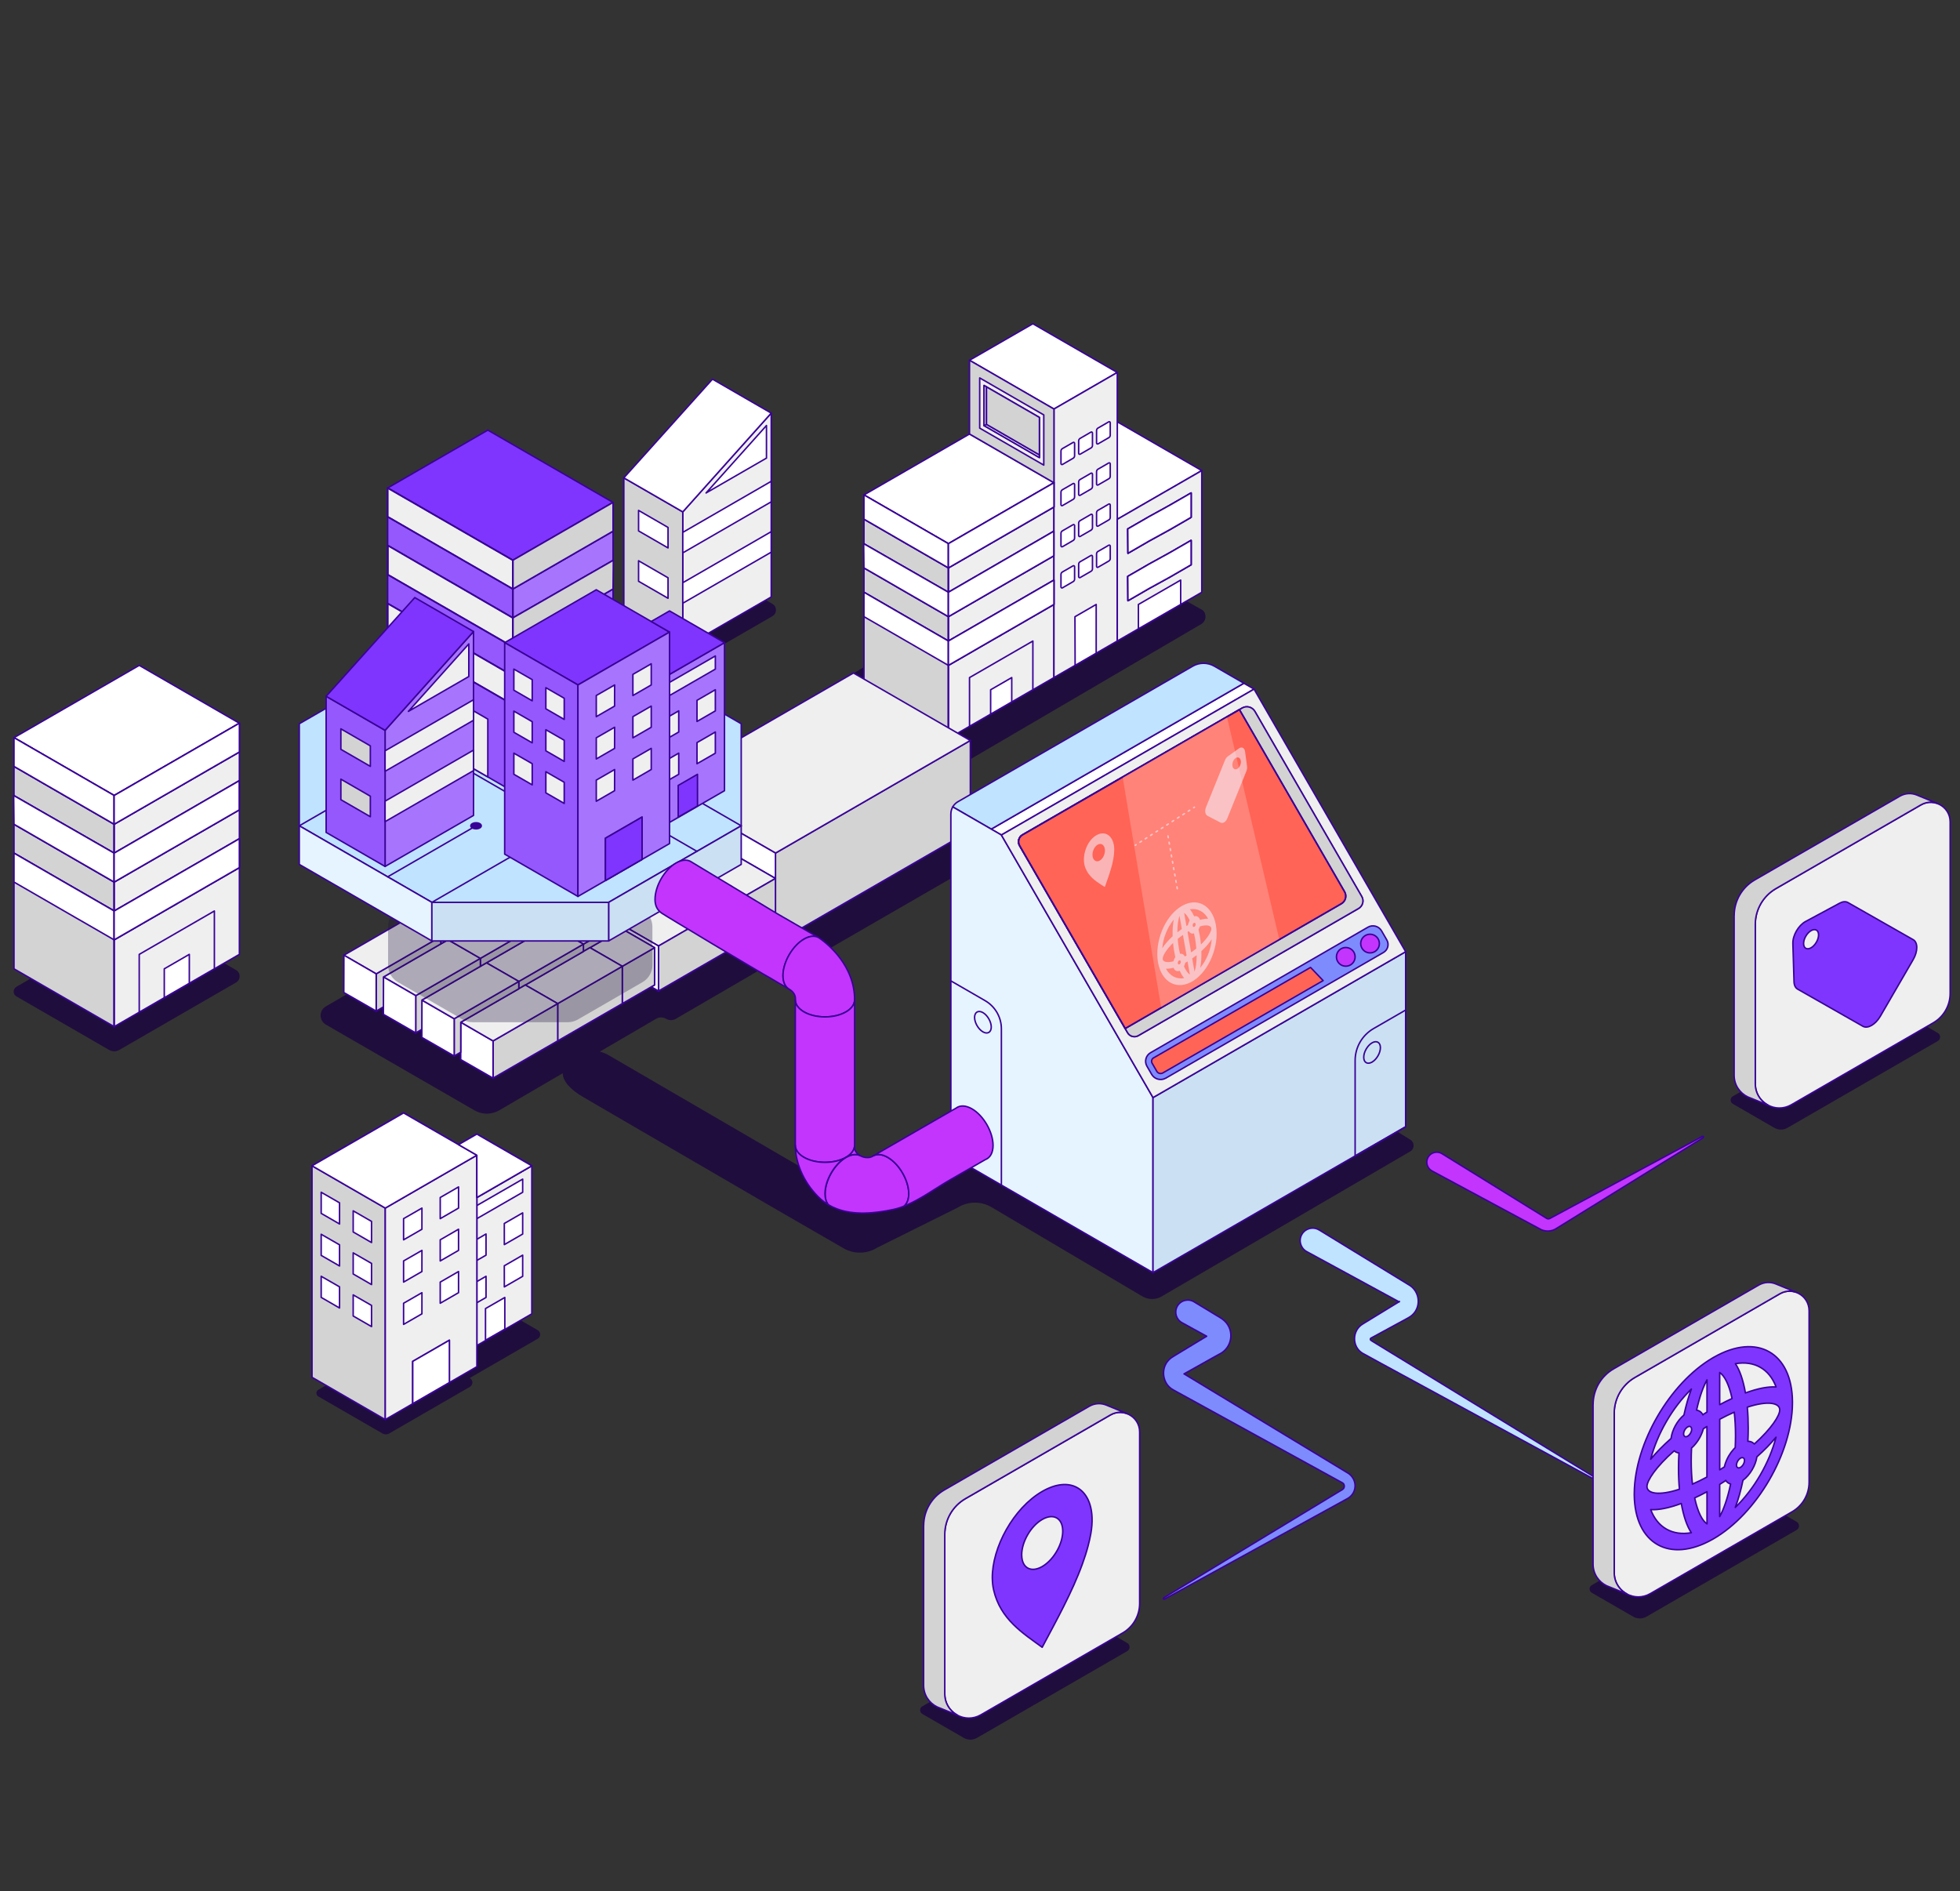<?xml version="1.0" encoding="UTF-8"?>
<svg xmlns="http://www.w3.org/2000/svg" viewBox="0 0 912 880">
  <rect x="0" y="0" width="912" height="880" fill="#333333" stroke="none"/>
  <defs>
    <style>
      .cls-1 {
        stroke-dasharray: 0 0 .86 2.15;
      }

      .cls-1, .cls-2, .cls-3, .cls-4, .cls-5, .cls-6, .cls-7, .cls-8, .cls-9, .cls-10, .cls-11, .cls-12, .cls-13, .cls-14, .cls-15, .cls-16, .cls-17, .cls-18, .cls-19, .cls-20, .cls-21, .cls-22, .cls-23 {
        stroke-linecap: round;
        stroke-linejoin: round;
        stroke-width: .69px;
      }

      .cls-1, .cls-21, .cls-22 {
        stroke: #f6f1ff;
      }

      .cls-1, .cls-21, .cls-22, .cls-23 {
        fill: none;
      }

      .cls-24 {
        fill: #f6f1ff;
      }

      .cls-25 {
        fill: #ff8378;
      }

      .cls-26, .cls-7, .cls-27 {
        fill: #1f0d3d;
      }

      .cls-28, .cls-2 {
        fill: #390297;
      }

      .cls-2, .cls-3, .cls-4, .cls-5, .cls-6, .cls-7, .cls-9, .cls-10, .cls-11, .cls-12, .cls-13, .cls-14, .cls-15, .cls-16, .cls-17, .cls-18, .cls-19, .cls-20, .cls-23 {
        stroke: #390297;
      }

      .cls-3 {
        fill: #9558fc;
      }

      .cls-4 {
        fill: #bb5de8;
      }

      .cls-5 {
        fill: #c335fc;
      }

      .cls-6 {
        fill: #c0e3ff;
      }

      .cls-8 {
        stroke: #fff;
      }

      .cls-8, .cls-14 {
        fill: #ff6456;
      }

      .cls-9 {
        fill: #fff;
      }

      .cls-10 {
        fill: #e6f4ff;
      }

      .cls-11 {
        fill: #97a1fc;
      }

      .cls-12 {
        fill: #727ee6;
      }

      .cls-13 {
        fill: #7e8bfd;
      }

      .cls-15 {
        fill: #7f35fd;
      }

      .cls-16 {
        fill: #efefef;
      }

      .cls-17 {
        fill: #a774fd;
      }

      .cls-18 {
        fill: #c77af4;
      }

      .cls-19 {
        fill: #d3d3d3;
      }

      .cls-20 {
        fill: #cbe1f3;
      }

      .cls-21 {
        stroke-dasharray: 0 0 .85 2.12;
      }

      .cls-29 {
        opacity: .57;
      }

      .cls-27 {
        opacity: .31;
      }
    </style>
  </defs>
  <g id="Layer_2" data-name="Layer 2"/>
  <g id="Layer_3" data-name="Layer 3"/>
  <g id="Layer_5" data-name="Layer 5"/>
  <g id="Layer_6" data-name="Layer 6"/>
  <g id="pipe"/>
  <g id="Layer_10" data-name="Layer 10">
    <g>
      <g>
        <g>
          <path class="cls-26" d="M524.5,768.29l-69.91,40.36c-1.9,1.09-4.23,1.09-6.13,0l-19.31-11.15c-1.35-.78-1.35-2.74,0-3.52l71.01-41c1.36-.79,3.05-.79,4.41,0l19.93,11.51c1.46,.84,1.46,2.95,0,3.79Z"/>
          <path class="cls-16" d="M439.6,713.98v74.25c0,2.78,.97,5.23,2.54,7.12h0c.92,1.12,2.05,2.04,3.31,2.73,3.23,1.76,7.3,1.96,10.94-.14l65.96-38.09c4.91-2.83,7.93-8.07,7.93-13.73v-79.82c0-3.69-2.1-6.65-4.99-8.11l-1.34-.56c-1.53-.5-3.22-.6-4.87-.19-.83,.19-1.65,.52-2.44,.98l-6.42,3.71-61.05,35.24c-5.94,3.42-9.59,9.76-9.59,16.62Z"/>
          <path class="cls-19" d="M429.76,709.93v74.25c0,4.62,2.68,8.31,6.31,10.08l1.49,.6,7.9,3.2c-1.26-.69-2.4-1.61-3.31-2.73h0c-1.57-1.89-2.54-4.34-2.54-7.12v-74.25c0-6.85,3.65-13.19,9.59-16.62l61.05-35.24,6.42-3.71c.8-.46,1.62-.78,2.44-.98,1.66-.41,3.34-.31,4.87,.19l-8.79-3.63-.26-.11c-2.48-1.06-5.44-1.04-8.1,.49l-67.46,38.95c-5.93,3.42-9.59,9.76-9.59,16.61Z"/>
          <path class="cls-26" d="M497.75,738.51l.02,.13,.02-.14-.05,.02Zm-9.87,.5s.01-.09,.03-.14c0,.02,0,.03-.01,.05,0,.03,0,.05-.01,.08Zm.65,6.18s.03,.05,.05,.08h0s-.04-.05-.05-.08Zm-10.67-30.54s.04,.06,.06,.11c-.01-.04-.03-.08-.05-.11h0Zm-3.69,13.98s.01,0,.02-.02c.05-.06,.1-.12,.15-.18-.05,.07-.11,.13-.17,.2Z"/>
        </g>
        <path class="cls-15" d="M461.74,734.35c.02,1.89,.21,3.72,.6,5.44,3.12,13.73,13.73,20.21,22.6,26.71,6.51-12.3,13.97-25.67,18.71-38.78,1.02-2.81,1.91-5.6,2.63-8.36,.51-1.9,.93-3.8,1.27-5.67,.49-2.73,.68-5.27,.58-7.6-.51-13.48-10.27-19.57-23.19-12.11-13.38,7.73-23.36,26.06-23.21,40.37Zm13.75-9.41c-.06-.46-.09-.94-.09-1.46,0-6.05,4.27-13.42,9.55-16.46,5.27-3.04,9.55-.61,9.55,5.44,0,2.82-.93,5.92-2.46,8.75-1.75,3.23-4.27,6.08-7.09,7.71-4.82,2.78-8.81,.98-9.45-3.97Z"/>
      </g>
      <path class="cls-26" d="M331.61,267.85l-54.87,31.68c-1.37,.79-1.37,2.77,0,3.56l24.67,14.24c1.54,.89,3.43,.89,4.97,0l53.04-30.62c2.2-1.27,2.2-4.44,0-5.71l-22.77-13.15c-1.56-.9-3.47-.9-5.03,0Z"/>
      <path class="cls-26" d="M558.9,290.42l-118.31,69.26c-4.8,2.77-10.81,2.27-15.08-1.27l-43.77-35.63,118.27-72.42,59.71,33.63c1.92,1.89,1.51,5.08-.82,6.43Z"/>
      <g>
        <polygon class="cls-9" points="519.88 196.27 519.88 241.64 559.18 218.96 519.88 196.27"/>
        <polygon class="cls-23" points="480.6 218.96 490.41 224.62 490.41 224.63 490.41 224.62 480.61 218.96 480.6 218.96"/>
        <polygon class="cls-9" points="402 230.29 441.3 252.98 451.12 247.3 490.41 224.62 480.6 218.96 480.61 218.96 451.12 201.94 402 230.29"/>
        <rect class="cls-23" x="485.5" y="216.13" width="0" height="11.32" transform="translate(50.68 531.37) rotate(-60)"/>
        <polygon class="cls-9" points="451.12 167.64 490.41 190.33 519.88 173.31 480.6 150.64 451.12 167.64"/>
        <polygon class="cls-19" points="402 264.24 402 275.58 417.03 284.26 420.8 286.44 423.17 287.8 424.7 288.69 441.3 298.27 441.3 286.93 421.98 275.78 420.3 274.8 418 273.48 414.48 271.44 402 264.24"/>
        <polygon class="cls-19" points="417.03 284.26 402 275.58 402 320.96 441.3 343.64 441.3 298.27 424.7 288.69 423.17 287.8 420.8 286.44 417.03 284.26"/>
        <polygon class="cls-19" points="402 241.55 402 253.04 411.95 258.75 415.23 260.63 417.45 261.91 419.29 262.96 441.3 275.59 441.3 264.24 416.55 249.96 416.55 249.95 414.56 248.8 412.41 247.56 409.38 245.81 402 241.55"/>
        <polygon class="cls-12" points="411.95 258.75 402 253.04 402 264.24 414.48 271.44 418 273.48 420.3 274.8 421.98 275.78 441.3 286.93 441.3 275.59 419.29 262.96 417.45 261.91 415.23 260.63 411.95 258.75"/>
        <polygon class="cls-12" points="402 230.29 402 241.55 409.38 245.81 412.41 247.56 414.56 248.8 416.55 249.95 416.55 249.96 441.3 264.24 441.3 252.98 413.85 237.13 413.85 237.13 411.71 235.9 409.63 234.69 406.84 233.09 402 230.29"/>
        <path class="cls-16" d="M490.34,247.19v11.43l-16.54,9.55-2.07,1.2-1.34,.77-6.6,3.81-1.02,.59-.75,.43-20.73,11.96v11.34h.02l17.16-9.9,.73-.42,.94-.54,6.25-3.61,1.3-.75,2.13-1.23,20.58-11.88v11.32l-24.53,14.16v.02l-2.07,1.17-.12,.07-1.27,.73-5.9,3.4-.86,.5s-.67,.39-.79,.46c0,0,0,0-.01,0h0l-13.55,7.82v34.05l49.11-28.35v-79.39l-8.68,5.01-1.95,1.13-1.41,.81-7.3,4.22-1.17,.67-.82,.47-27.78,16.03v11.35l24.27-14.05,.78-.45,1.09-.63,6.96-4.03,1.37-.8,2.01-1.16,12.56-7.27Z"/>
        <polygon class="cls-11" points="463.8 296.6 465.86 295.43 465.87 295.41 463.8 296.6"/>
        <polygon class="cls-23" points="490.41 224.62 490.41 224.63 490.41 224.62 490.41 224.62"/>
        <polygon class="cls-16" points="490.41 190.33 490.41 315.28 519.88 298.27 519.88 173.31 490.41 190.33"/>
        <polygon class="cls-19" points="451.12 167.64 451.12 201.94 480.61 218.96 490.41 224.62 490.41 190.33 451.12 167.64"/>
        <path class="cls-16" d="M519.88,241.64v56.63l39.31-22.67v-56.63l-39.31,22.67Zm4.88,26.57l9.91-5.72,5.67-3.12,3.21-1.77,.78-.43,1.34-.77,2.06-1.19,6.51-3.76v11.34l-7.81,4.53-2,1.16-2.25,1.24-3.12,1.71-4.39,2.41-9.82,5.68-.09-11.31Zm0-22.08l9.91-5.72,8.18-4.5h0l3.31-1.87,.09-.05,1.86-1.07h0l2.17-1.25,3.97-2.29v11.34l-5.28,3.06-2.11,1.22-1.99,1.16-.44,.25-2.86,1.57-6.89,3.78-9.82,5.68-.09-11.31Z"/>
        <polygon class="cls-10" points="548.95 243.76 554.23 240.7 554.23 229.36 550.26 231.65 548.09 232.9 548.09 232.9 546.24 233.97 546.15 234.02 542.84 235.89 542.84 235.9 534.66 240.4 524.76 246.12 524.85 257.43 534.66 251.74 541.55 247.96 544.42 246.38 544.85 246.13 546.85 244.98 548.95 243.76"/>
        <polygon class="cls-10" points="534.66 262.48 524.76 268.2 524.85 279.51 534.66 273.83 539.05 271.42 542.17 269.71 544.42 268.47 546.42 267.31 554.23 262.78 554.23 251.44 547.72 255.2 545.67 256.39 544.32 257.16 543.55 257.59 540.33 259.36 534.66 262.48"/>
        <polygon class="cls-16" points="451.13 337.96 451.12 315.29 480.6 298.28 480.6 320.95 451.13 337.96"/>
        <polygon class="cls-9" points="470.77 326.62 470.77 315.28 460.95 320.95 460.95 332.29 470.77 326.62"/>
        <polygon class="cls-9" points="510.06 303.94 510.06 281.26 500.18 286.97 500.26 309.6 510.06 303.94"/>
        <polygon class="cls-9" points="549.37 281.26 549.37 269.92 529.71 281.26 529.71 292.6 549.37 281.26"/>
        <path class="cls-16" d="M441.3,298.27v11.32l13.55-7.82h0s0,0,.01-.01c.13-.07,.79-.46,.79-.46l.86-.5,5.9-3.4,1.27-.73,.12-.07,2.07-1.19,24.53-14.16v-11.32l-20.58,11.88-2.13,1.23-1.3,.75-6.25,3.61-.94,.54-.73,.42-17.16,9.91h-.02Z"/>
        <polygon class="cls-9" points="402 275.58 402 286.93 419.58 297.07 423.6 299.39 426.04 300.8 427.42 301.6 441.28 309.6 441.3 309.59 441.3 298.27 424.7 288.69 423.17 287.8 420.8 286.44 417.03 284.26 402 275.58"/>
        <polygon class="cls-16" points="441.3 275.59 441.3 286.93 462.02 274.96 462.77 274.53 463.79 273.94 470.39 270.13 471.73 269.36 473.8 268.17 490.34 258.62 490.34 247.19 477.78 254.46 475.77 255.62 474.4 256.42 467.44 260.45 466.35 261.08 465.56 261.54 441.3 275.59"/>
        <polygon class="cls-9" points="401.88 252.98 402 264.24 414.48 271.44 418 273.48 420.3 274.8 421.98 275.78 441.3 286.93 441.3 275.59 419.29 262.96 417.45 261.91 415.23 260.63 411.95 258.75 402 253.04 401.88 252.98"/>
        <polygon class="cls-16" points="441.3 252.98 441.3 264.24 469.07 248.21 469.89 247.74 471.06 247.06 478.37 242.84 479.77 242.03 481.73 240.9 490.41 235.9 490.41 224.63 490.41 224.62 485.67 227.36 483.78 228.45 483.78 228.45 482.33 229.28 474.68 233.7 473.43 234.42 472.57 234.92 441.3 252.98"/>
        <polygon class="cls-9" points="490.41 224.62 490.41 224.62 490.41 224.63 490.41 224.62"/>
        <polygon class="cls-9" points="402 230.29 402 241.55 409.38 245.81 412.41 247.56 414.56 248.8 416.55 249.95 416.55 249.96 441.3 264.24 441.3 252.98 413.85 237.13 413.85 237.13 411.71 235.9 409.63 234.69 406.84 233.09 402 230.29"/>
        <path class="cls-28" d="M456.55,177.05l28.43,16.41v21.75l-28.43-16.41v-21.75m-.69-1.2v23.35l29.82,17.22v-23.35l-29.82-17.22h0Z"/>
        <g>
          <path class="cls-9" d="M516.6,254.1v5.8c0,.47-.25,.9-.65,1.14l-5.02,2.9c-.31,.18-.69-.04-.69-.4v-5.8c0-.47,.25-.9,.65-1.14l5.02-2.9c.31-.18,.69,.04,.69,.4Z"/>
          <path class="cls-9" d="M500.01,263.68v5.81c0,.47-.25,.9-.65,1.13l-4.98,2.9c-.31,.18-.7-.04-.7-.4v-5.83c0-.47,.25-.9,.66-1.14l4.98-2.87c.31-.18,.69,.05,.69,.4Z"/>
          <path class="cls-9" d="M508.33,258.87v5.8c0,.47-.25,.9-.65,1.14l-5.08,2.93c-.31,.18-.69-.04-.69-.4v-5.8c0-.47,.25-.9,.65-1.14l5.07-2.93c.31-.18,.69,.04,.69,.4Z"/>
          <path class="cls-9" d="M516.6,234.96v5.8c0,.47-.25,.9-.65,1.14l-5.02,2.9c-.31,.18-.69-.04-.69-.4v-5.8c0-.47,.25-.9,.65-1.14l5.02-2.9c.31-.18,.69,.04,.69,.4Z"/>
          <path class="cls-9" d="M500.01,244.54v5.81c0,.47-.25,.9-.65,1.13l-4.98,2.9c-.31,.18-.7-.04-.7-.4v-5.83c0-.47,.25-.9,.66-1.14l4.98-2.87c.31-.18,.69,.05,.69,.4Z"/>
          <path class="cls-9" d="M508.33,239.74v5.8c0,.47-.25,.9-.65,1.14l-5.08,2.93c-.31,.18-.69-.04-.69-.4v-5.8c0-.47,.25-.9,.65-1.14l5.07-2.93c.31-.18,.69,.04,.69,.4Z"/>
          <path class="cls-9" d="M516.6,215.82v5.8c0,.47-.25,.9-.65,1.14l-5.02,2.9c-.31,.18-.69-.04-.69-.4v-5.8c0-.47,.25-.9,.65-1.14l5.02-2.9c.31-.18,.69,.04,.69,.4Z"/>
          <path class="cls-9" d="M500.01,225.41v5.81c0,.47-.25,.9-.65,1.13l-4.98,2.9c-.31,.18-.7-.04-.7-.4v-5.83c0-.47,.25-.9,.66-1.14l4.98-2.87c.31-.18,.69,.05,.69,.4Z"/>
          <path class="cls-9" d="M508.33,220.6v5.8c0,.47-.25,.9-.65,1.14l-5.08,2.93c-.31,.18-.69-.04-.69-.4v-5.8c0-.47,.25-.9,.65-1.14l5.07-2.93c.31-.18,.69,.04,.69,.4Z"/>
          <path class="cls-9" d="M516.6,196.69v5.8c0,.47-.25,.9-.65,1.14l-5.02,2.9c-.31,.18-.69-.04-.69-.4v-5.8c0-.47,.25-.9,.65-1.14l5.02-2.9c.31-.18,.69,.04,.69,.4Z"/>
          <path class="cls-9" d="M500.01,206.27v5.81c0,.47-.25,.9-.65,1.13l-4.98,2.9c-.31,.18-.7-.04-.7-.4v-5.83c0-.47,.25-.9,.66-1.14l4.98-2.87c.31-.18,.69,.05,.69,.4Z"/>
          <path class="cls-9" d="M508.33,201.47v5.8c0,.47-.25,.9-.65,1.14l-5.08,2.93c-.31,.18-.69-.04-.69-.4v-5.8c0-.47,.25-.9,.65-1.14l5.07-2.93c.31-.18,.69,.04,.69,.4Z"/>
        </g>
        <polygon class="cls-9" points="524.76 268.2 524.85 279.51 534.66 273.83 539.05 271.42 542.17 269.71 544.42 268.47 546.42 267.31 554.23 262.78 554.23 251.44 547.72 255.2 545.67 256.39 544.32 257.16 543.55 257.59 540.33 259.36 534.66 262.48 524.76 268.2"/>
        <polygon class="cls-9" points="524.76 246.12 524.85 257.43 534.66 251.74 541.55 247.96 544.42 246.38 544.85 246.13 546.85 244.98 548.95 243.76 554.23 240.7 554.23 229.36 550.26 231.65 548.09 232.9 548.09 232.9 546.24 233.97 546.15 234.02 544.32 235.08 542.84 235.89 542.84 235.9 534.66 240.4 524.76 246.12"/>
        <line class="cls-23" x1="441.3" y1="252.98" x2="441.3" y2="343.64"/>
        <g>
          <path class="cls-9" d="M441.3,298.27v11.32l13.55-7.82h0s0,0,.01-.01c.13-.07,.79-.46,.79-.46l.86-.5,5.9-3.4,1.27-.73,.12-.07,2.07-1.19,24.53-14.16v-11.32l-20.58,11.88-2.13,1.23-1.3,.75-6.25,3.61-.94,.54-.73,.42-17.16,9.91h-.02Z"/>
          <polygon class="cls-9" points="441.3 275.59 441.3 286.93 462.02 274.96 462.77 274.53 463.79 273.94 470.39 270.13 471.73 269.36 473.8 268.17 490.34 258.62 490.34 247.19 477.78 254.46 475.77 255.62 474.4 256.42 467.44 260.45 466.35 261.08 465.56 261.54 441.3 275.59"/>
          <polygon class="cls-9" points="441.3 252.98 441.3 264.24 469.07 248.21 469.89 247.74 471.06 247.06 478.37 242.84 479.77 242.03 481.73 240.9 490.41 235.9 490.41 224.63 490.41 224.62 485.67 227.36 483.78 228.45 483.78 228.45 482.33 229.28 474.68 233.7 473.43 234.42 472.57 234.92 441.3 252.98"/>
        </g>
        <g>
          <path class="cls-16" d="M455.86,175.85v23.36l29.82,17.21v-23.36l-29.82-17.21Zm2.03,3.52l1.15,.66,24.61,14.21v18.67l-25.76-14.87v-18.67Z"/>
          <polygon class="cls-16" points="457.89 179.36 457.89 198.03 483.64 212.9 483.64 211.66 459.03 197.46 459.03 180.03 457.89 179.36"/>
        </g>
        <polygon class="cls-19" points="459.03 180.03 459.03 197.46 483.64 211.66 483.64 194.23 459.03 180.03"/>
        <line class="cls-3" x1="459.03" y1="197.46" x2="457.89" y2="198.03"/>
      </g>
      <path class="cls-26" d="M148.11,649.77l29.77,17.19c1.01,.59,2.26,.59,3.28,0l6.88-3.97,8.52-4.92h0l22.1-12.76c1.54-.89,1.54-3.12,0-4.01l-5.05-2.92-25.57-14.76-39.93,23.06c-1.19,.69-1.19,2.41,0,3.1Z"/>
      <path class="cls-26" d="M7.65,463.64l43.12,24.9c1.47,.85,3.28,.85,4.75,0l9.97-5.76,12.34-7.13h0l32.01-18.48c2.23-1.29,2.23-4.51,0-5.8l-7.32-4.23-37.04-21.39L7.65,459.15c-1.73,1-1.73,3.49,0,4.49Z"/>
      <path class="cls-26" d="M179.64,627.4l29.77,17.19c1.01,.59,2.26,.59,3.28,0l6.88-3.97,8.52-4.92h0l22.1-12.76c1.54-.89,1.54-3.12,0-4.01l-5.05-2.92-25.57-14.76-39.93,23.06c-1.19,.69-1.19,2.41,0,3.1Z"/>
      <g>
        <polygon class="cls-8" points="204.84 576.89 204.84 586.73 213.36 581.81 213.36 571.97 204.84 576.89"/>
        <polygon class="cls-8" points="204.84 596.57 204.84 606.41 213.36 601.49 213.36 591.65 204.84 596.57"/>
        <polygon class="cls-8" points="187.79 567.05 187.79 576.9 196.32 571.98 196.33 562.14 187.79 567.05"/>
        <polygon class="cls-8" points="187.79 586.73 187.79 596.57 196.32 591.65 196.33 581.82 187.79 586.73"/>
        <polygon class="cls-8" points="187.79 606.41 187.79 616.25 196.32 611.33 196.33 601.5 187.79 606.41"/>
        <polygon class="cls-9" points="145.18 542.45 179.27 562.13 187.79 557.21 196.31 552.29 196.32 552.29 221.88 537.53 213.36 532.61 187.79 517.85 145.18 542.45"/>
        <polygon class="cls-19" points="145.18 542.45 145.18 640.87 179.27 660.55 179.27 562.13 145.18 542.45"/>
        <polygon class="cls-8" points="187.79 567.05 187.79 576.9 196.32 571.98 196.33 562.14 187.79 567.05"/>
        <polygon class="cls-8" points="204.84 576.89 204.84 586.73 213.36 581.81 213.36 571.97 204.84 576.89"/>
        <polygon class="cls-8" points="187.79 586.73 187.79 596.57 196.32 591.65 196.33 581.82 187.79 586.73"/>
        <polygon class="cls-8" points="204.84 596.57 204.84 606.41 213.36 601.49 213.36 591.65 204.84 596.57"/>
        <polygon class="cls-8" points="187.79 606.41 187.79 616.25 196.32 611.33 196.33 601.5 187.79 606.41"/>
        <polygon class="cls-16" points="221.88 557.21 221.88 626.1 247.45 611.34 247.45 542.45 221.88 557.21"/>
        <polygon class="cls-9" points="213.36 532.61 221.88 537.53 221.88 557.21 247.45 542.45 221.88 527.69 213.36 532.61"/>
        <polygon class="cls-9" points="243.2 564.36 243.2 574.21 234.67 579.12 234.66 569.29 243.2 564.36"/>
        <polygon class="cls-9" points="221.88 560.95 221.88 567.05 243.2 554.77 243.2 548.66 221.88 560.95"/>
        <polygon class="cls-9" points="221.88 576.66 221.88 586.49 226.15 584.03 226.15 574.19 221.88 576.66"/>
        <polygon class="cls-9" points="243.2 584.04 243.2 593.88 234.67 598.8 234.66 588.97 243.2 584.04"/>
        <polygon class="cls-9" points="221.88 596.33 221.88 606.17 226.15 603.71 226.15 593.87 221.88 596.33"/>
        <polygon class="cls-9" points="234.9 618.47 234.89 603.72 225.91 608.89 225.91 623.62 234.9 618.47"/>
        <path class="cls-17" d="M192.05,633.46v19.68l17.05-9.84v-19.68l-4.28,2.47-12.77,7.37Zm0,0v19.68l17.05-9.84v-19.68l-4.28,2.47-12.77,7.37Z"/>
        <path class="cls-16" d="M179.27,562.13v98.41l42.62-24.6v-98.41l-25.57,14.76-8.52,4.92-8.52,4.92Zm12.78,71.32l12.77-7.37,4.28-2.47v19.68l-17.05,9.84v-19.68Z"/>
        <polygon class="cls-9" points="192.05 633.46 192.05 653.14 209.1 643.3 209.1 623.62 204.82 626.09 192.05 633.46"/>
        <g>
          <polygon class="cls-9" points="172.88 568.33 164.34 563.41 164.34 573.24 172.88 578.17 172.88 568.33"/>
          <polygon class="cls-9" points="157.99 559.68 149.45 554.77 149.45 564.59 157.99 569.52 157.99 559.68"/>
          <polygon class="cls-9" points="172.88 587.88 164.34 582.97 164.34 592.79 172.88 597.72 172.88 587.88"/>
          <polygon class="cls-9" points="157.99 579.23 149.45 574.32 149.45 584.14 157.99 589.07 157.99 579.23"/>
          <polygon class="cls-9" points="172.88 607.43 164.34 602.52 164.34 612.34 172.88 617.27 172.88 607.43"/>
          <polygon class="cls-9" points="157.99 598.78 149.45 593.87 149.45 603.69 157.99 608.62 157.99 598.78"/>
          <polygon class="cls-9" points="204.84 557.21 204.84 567.05 213.36 562.13 213.36 552.29 204.84 557.21"/>
          <polygon class="cls-9" points="204.84 576.89 204.84 586.73 213.36 581.81 213.36 571.97 204.84 576.89"/>
          <polygon class="cls-9" points="204.84 596.57 204.84 606.41 213.36 601.49 213.36 591.65 204.84 596.57"/>
          <polygon class="cls-9" points="187.79 567.05 187.79 576.9 196.32 571.98 196.33 562.14 187.79 567.05"/>
          <polygon class="cls-9" points="187.79 586.73 187.79 596.57 196.32 591.65 196.33 581.82 187.79 586.73"/>
          <polygon class="cls-9" points="187.79 606.41 187.79 616.25 196.32 611.33 196.33 601.5 187.79 606.41"/>
        </g>
      </g>
      <g>
        <polygon class="cls-9" points="6.51 343.24 53.12 370.15 64.78 363.43 111.38 336.52 99.75 329.8 99.76 329.8 64.78 309.6 6.51 343.24"/>
        <polygon class="cls-19" points="6.51 383.52 6.51 396.97 24.33 407.26 28.81 409.85 31.62 411.47 33.44 412.52 53.12 423.88 53.12 410.43 30.21 397.2 28.22 396.05 25.49 394.48 21.31 392.06 6.51 383.52"/>
        <polygon class="cls-19" points="24.33 407.26 6.51 396.97 6.51 450.8 53.12 477.71 53.12 423.88 33.44 412.52 31.62 411.47 28.81 409.85 24.33 407.26"/>
        <polygon class="cls-19" points="6.51 356.6 6.51 370.23 18.31 377.01 22.2 379.24 24.84 380.75 27.02 382 53.12 396.98 53.12 383.52 23.77 366.57 23.77 366.57 21.41 365.21 18.85 363.73 15.26 361.65 6.51 356.6"/>
        <polygon class="cls-12" points="18.31 377.01 6.51 370.23 6.51 383.52 21.31 392.06 25.49 394.48 28.22 396.05 30.21 397.2 53.12 410.43 53.12 396.98 27.02 382 24.84 380.75 22.2 379.24 18.31 377.01"/>
        <polygon class="cls-12" points="6.51 343.24 6.51 356.6 15.26 361.65 18.85 363.73 21.41 365.21 23.77 366.57 23.77 366.57 53.12 383.52 53.12 370.15 20.57 351.36 20.57 351.36 18.03 349.89 15.56 348.47 12.25 346.56 6.51 343.24"/>
        <path class="cls-16" d="M111.31,363.29v13.56l-19.63,11.33-2.46,1.42-1.59,.92-7.83,4.52-1.2,.7-.89,.51-24.59,14.19v13.46h.02l20.36-11.75,.87-.5,1.12-.64,7.41-4.28,1.54-.89,2.53-1.46,24.41-14.1v13.43l-29.1,16.79v.03l-2.45,1.39-.14,.08-1.5,.87-7,4.04-1.03,.59s-.79,.46-.94,.54c0,0-.01,0-.02,0h0l-16.07,9.28v40.4l58.26-33.64v-94.18l-10.3,5.94-2.32,1.34-1.67,.96-8.67,5-1.39,.8-.97,.56-32.96,19.02v13.47l28.79-16.67,.93-.54,1.3-.75,8.26-4.78,1.63-.94,2.39-1.38,14.9-8.63Z"/>
        <polygon class="cls-11" points="79.82 421.9 82.27 420.52 82.28 420.49 79.82 421.9"/>
        <polygon class="cls-16" points="64.79 470.98 64.78 444.08 99.75 423.89 99.75 450.79 64.79 470.98"/>
        <polygon class="cls-9" points="88.09 457.52 88.09 444.07 76.44 450.8 76.44 464.25 88.09 457.52"/>
        <path class="cls-16" d="M53.12,423.88v13.43l16.07-9.27h0s.01-.01,.02-.01c.15-.09,.94-.54,.94-.54l1.03-.59,7-4.04,1.5-.87,.14-.08,2.45-1.42,29.1-16.79v-13.43l-24.41,14.1-2.53,1.46-1.54,.89-7.41,4.28-1.12,.64-.87,.5-20.36,11.76h-.02Z"/>
        <polygon class="cls-9" points="6.51 396.97 6.51 410.43 27.36 422.47 32.13 425.22 35.02 426.89 36.66 427.83 53.1 437.32 53.12 437.31 53.12 423.88 33.44 412.52 31.62 411.47 28.81 409.85 24.33 407.26 6.51 396.97"/>
        <polygon class="cls-16" points="53.12 396.98 53.12 410.43 77.71 396.24 78.6 395.72 79.81 395.03 87.64 390.51 89.22 389.59 91.68 388.18 111.31 376.85 111.31 363.29 96.41 371.91 94.02 373.3 92.39 374.24 84.14 379.02 82.84 379.77 81.91 380.31 53.12 396.98"/>
        <polygon class="cls-9" points="6.37 370.15 6.51 383.52 21.31 392.06 25.49 394.48 28.22 396.05 30.21 397.2 53.12 410.43 53.12 396.98 27.02 382 24.84 380.75 22.2 379.24 18.31 377.01 6.51 370.23 6.37 370.15"/>
        <polygon class="cls-16" points="53.12 370.15 53.12 383.52 86.08 364.5 87.05 363.94 88.44 363.14 97.1 358.13 98.77 357.17 101.09 355.83 111.39 349.89 111.39 336.52 111.38 336.52 105.77 339.76 103.52 341.06 103.52 341.06 101.81 342.05 92.73 347.29 91.25 348.14 90.22 348.74 53.12 370.15"/>
        <polygon class="cls-9" points="6.51 343.24 6.51 356.6 15.26 361.65 18.85 363.73 21.41 365.21 23.77 366.57 23.77 366.57 53.12 383.52 53.12 370.15 20.57 351.36 20.57 351.36 18.03 349.89 15.56 348.47 12.25 346.56 6.51 343.24"/>
        <line class="cls-23" x1="53.12" y1="370.15" x2="53.12" y2="477.71"/>
        <g>
          <path class="cls-9" d="M53.12,423.88v13.43l16.07-9.27h0s.01-.01,.02-.01c.15-.09,.94-.54,.94-.54l1.03-.59,7-4.04,1.5-.87,.14-.08,2.45-1.42,29.1-16.79v-13.43l-24.41,14.1-2.53,1.46-1.54,.89-7.41,4.28-1.12,.64-.87,.5-20.36,11.76h-.02Z"/>
          <polygon class="cls-9" points="53.12 396.98 53.12 410.43 77.71 396.24 78.6 395.72 79.81 395.03 87.64 390.51 89.22 389.59 91.68 388.18 111.31 376.85 111.31 363.29 96.41 371.91 94.02 373.3 92.39 374.24 84.14 379.02 82.84 379.77 81.91 380.31 53.12 396.98"/>
          <polygon class="cls-9" points="53.12 370.15 53.12 383.52 86.08 364.5 87.05 363.94 88.44 363.14 97.1 358.13 98.77 357.17 101.09 355.83 111.39 349.89 111.39 336.52 111.38 336.52 105.77 339.76 103.52 341.06 103.52 341.06 101.81 342.05 92.73 347.29 91.25 348.14 90.22 348.74 53.12 370.15"/>
        </g>
      </g>
      <g>
        <polygon class="cls-16" points="317.7 238.18 317.7 301.53 358.85 277.78 358.85 192.22 345.74 206.86 317.7 238.18"/>
        <polygon class="cls-19" points="290.27 222.35 290.27 285.7 317.7 301.53 317.7 238.18 290.27 222.35"/>
        <polygon class="cls-9" points="290.27 222.35 317.7 238.18 345.74 206.86 358.85 192.22 331.52 176.42 290.27 222.35"/>
        <polygon class="cls-9" points="358.85 223.96 317.7 247.72 317.7 257.26 358.85 233.5 358.85 223.96"/>
        <polygon class="cls-9" points="297.13 237.5 310.84 245.42 310.84 254.95 297.13 247.04 297.13 237.5"/>
        <polygon class="cls-9" points="358.85 247.39 317.7 271.15 317.7 280.69 358.85 256.93 358.85 247.39"/>
        <polygon class="cls-9" points="297.13 260.93 310.84 268.85 310.84 278.38 297.13 270.47 297.13 260.93"/>
        <path class="cls-9" d="M356.64,197.99v15.17l-28.1,16.22,18.84-21.04,9.26-10.34"/>
      </g>
      <path class="cls-26" d="M656.21,535.75l-115.68,67.49c-2.83,1.65-6.35,1.6-9.14-.13l-70.03-41.4c-4.85-2.86-10.87-2.81-15.66,.15l-37.66,18.75c-4.74,2.92-10.7,3.01-15.53,.23l-30.6-17.67-90.46-52.65c-5.75-3.34-9.51-7.2-9.62-11.12l-29.53,17.24c-3.55,2.07-7.94,2.08-11.5,.03l-69.17-39.91c-3.26-1.88-3.26-6.6,0-8.48l9.76-5.64,13.62,7.83,3.38-1.94v3.44l15.03,8.65,2.85-1.65v3.74l15.04,8.65,3.06-1.76v3.43l15.03,8.65,30.08-17.34,30.05-17.35,13.5-7.8,3.35,1.94,46.51-26.85,7.92,4.57,90.61-52.31,6.07,3.56c3.81,2.24,3.79,7.77-.04,9.98l-90.15,52.05c-2.32,1.34-5.18,1.34-7.49,0l-.15-.08c-2.29-1.32-5.11-1.31-7.39,.01l-37.81,22c-.7,.41-1.49,.61-2.26,.61s-1.59-.21-2.3-.63c-1.41-.83-3.15-.84-4.57-.02l-26.24,15.32c1.42,.34,2.79,.88,4.09,1.64l102,59.36c3.87,2.25,8.53,2.68,12.73,1.17l28.73-10.29-.03-.02c-3.1-1.92-3.09-6.42,.01-8.33l110.57-66.74c4.87-2.94,10.98-2.9,15.82,.1l103.26,64.11c2.03,1.26,1.99,4.23-.07,5.43Z"/>
      <g>
        <path class="cls-7" d="M451.45,386.53l-90.61,52.31-7.92-4.57-46.51,26.85-3.35-1.94-13.5,7.8-30.05,17.35-30.08,17.34-15.05-8.65v-3.43l-3.04,1.76-15.05-8.65v-3.74l-2.84,1.65-15.04-8.65v-3.44l-3.37,1.94-13.62-7.83,13.62-7.87,30.07-17.36,27.07-15.63c1.11-.64,1.76-1.67,1.97-2.77,.07-.38,.09-.78,.05-1.16-.12-1.24-.79-2.43-2.03-3.14l-10.38-5.92-7.38-4.21c-1.89-1.08-4.21-1.07-6.1,.01l-6.64,3.84c-2.53,1.47-5.66,1.44-8.17-.06l-16.98-10.1c-2.42-1.44-2.42-4.94,0-6.39l4.92-2.93,13.73-8.19c.74-.44,1.54-.75,2.37-.92,.88-.19,1.8-.23,2.71-.1l15.46,2.21,34.85,4.99,2.32,.33,48.46,6.93c2.79,.4,5.64-.15,8.08-1.57l11.75-6.83,10.19-5.92,50.28-29.24c2.73-1.59,6.1-1.58,8.83,.02l25.01,14.69,36.01,21.15Z"/>
        <polygon class="cls-19" points="451.5 344.55 451.5 386.5 451.45 386.53 360.83 438.85 360.83 396.95 415.22 365.52 415.44 365.38 451.5 344.55"/>
        <polygon class="cls-16" points="306.41 365.53 360.83 396.95 415.22 365.52 451.5 344.55 397.11 313.15 306.41 365.53"/>
        <polygon class="cls-9" points="360.83 429.71 360.83 438.85 352.92 434.28 360.83 429.71"/>
        <polygon class="cls-9" points="306.41 365.53 306.41 377.33 324.55 387.81 360.83 408.76 360.83 396.95 306.41 365.53"/>
        <polygon class="cls-16" points="233.84 398.28 306.41 440.18 334.78 423.8 360.83 408.76 324.55 387.81 306.41 377.33 288.27 366.86 251.98 387.81 233.84 398.28"/>
        <polygon class="cls-19" points="360.83 408.76 360.83 429.71 352.92 434.28 306.41 461.13 306.41 440.18 334.78 423.81 360.83 408.76"/>
        <polygon class="cls-9" points="306.41 440.18 306.41 461.13 303.05 459.19 304.58 458.31 304.58 440.96 289.55 432.28 286.48 434.05 286.48 430.64 271.46 421.97 268.61 423.61 268.61 419.9 253.57 411.22 250.19 413.18 250.19 409.75 235.16 401.07 233.84 401.84 233.84 398.28 306.41 440.18"/>
        <polygon class="cls-16" points="215.7 366.86 233.8 377.36 251.98 387.81 288.27 366.86 270.12 356.39 251.98 366.86 233.84 356.39 215.7 366.86"/>
        <polygon class="cls-9" points="215.68 387.82 233.84 398.28 251.98 387.81 233.8 377.36 215.7 366.86 215.68 387.82"/>
        <polygon class="cls-16" points="215.7 366.86 197.56 356.39 179.4 366.87 197.52 377.36 215.7 366.86"/>
        <polygon class="cls-9" points="179.4 387.82 197.55 398.29 197.52 377.36 179.4 366.87 179.4 387.82"/>
        <polygon class="cls-19" points="197.52 377.36 197.55 398.29 215.68 387.82 215.7 366.86 197.52 377.36"/>
        <g>
          <polygon class="cls-19" points="304.58 440.96 304.58 458.31 303.05 459.19 289.55 466.99 289.55 449.63 304.58 440.96"/>
          <polygon class="cls-19" points="289.55 449.63 289.55 466.99 259.5 484.34 259.5 466.99 274.52 458.31 288.02 450.52 289.55 449.63"/>
          <polygon class="cls-19" points="259.5 466.99 259.5 484.34 229.42 501.68 229.42 484.35 244.43 475.68 259.5 466.99"/>
          <polygon class="cls-9" points="229.42 484.35 229.42 501.68 214.37 493.03 214.38 489.6 214.4 475.66 226.47 482.64 229.42 484.35"/>
        </g>
        <polygon class="cls-16" points="274.52 440.96 286.49 447.86 289.55 449.63 304.58 440.96 289.55 432.28 286.49 434.04 274.52 440.96"/>
        <polygon class="cls-19" points="271.46 439.31 271.46 442.72 273 441.84 274.52 440.96 286.49 434.04 286.49 430.64 271.46 439.31"/>
        <polygon class="cls-16" points="256.43 430.64 268.24 437.46 271.46 439.31 286.49 430.64 271.46 421.97 268.6 423.61 256.43 430.64"/>
        <polygon class="cls-16" points="244.43 458.33 256.53 465.28 259.49 466.98 274.52 458.31 288.02 450.51 289.55 449.63 286.49 447.86 274.52 440.96 273 441.84 271.46 442.72 259.38 449.7 244.43 458.33"/>
        <polygon class="cls-19" points="241.4 456.67 241.4 460.08 244.43 458.33 259.38 449.7 271.46 442.72 271.46 439.31 270.04 440.13 256.43 447.99 241.4 456.67"/>
        <polygon class="cls-16" points="226.34 448.01 238.18 454.81 241.4 456.67 256.43 447.99 270.04 440.13 271.46 439.31 268.24 437.46 256.43 430.64 255.01 431.46 253.58 432.29 241.77 439.11 226.34 448.01"/>
        <polygon class="cls-16" points="214.41 475.66 226.46 482.64 229.42 484.35 244.43 475.68 259.49 466.98 256.53 465.28 244.43 458.33 241.4 460.08 229.29 467.06 214.41 475.66"/>
        <polygon class="cls-19" points="241.4 456.67 241.4 460.08 229.29 467.06 214.4 475.66 214.38 489.6 211.33 491.37 211.33 474.03 226.34 465.37 226.34 465.36 241.4 456.67"/>
        <polygon class="cls-9" points="211.33 474.03 211.33 491.37 196.28 482.71 196.29 478.98 196.32 465.35 208.1 472.17 211.33 474.03"/>
        <polygon class="cls-19" points="253.58 428.57 253.58 432.29 255.01 431.46 256.43 430.64 268.6 423.61 268.6 419.9 253.58 428.57"/>
        <polygon class="cls-16" points="238.55 419.9 250.19 426.62 253.58 428.57 268.6 419.9 253.58 411.22 250.19 413.17 238.55 419.9"/>
        <polygon class="cls-16" points="196.32 465.35 208.1 472.17 211.33 474.03 226.34 465.37 226.34 465.36 241.4 456.67 238.18 454.81 226.34 448.01 223.52 449.64 211.68 456.48 196.32 465.35"/>
        <polygon class="cls-19" points="223.52 445.93 223.52 449.64 226.34 448.01 241.77 439.11 253.58 432.29 253.58 428.57 251.8 429.6 238.55 437.25 223.52 445.93"/>
        <polygon class="cls-19" points="223.52 445.93 223.52 449.64 211.68 456.47 196.32 465.35 196.29 478.98 193.44 480.62 193.44 463.29 208.45 454.62 223.52 445.93"/>
        <polygon class="cls-16" points="178.43 454.6 190.47 461.57 193.45 463.29 208.46 454.62 223.52 445.93 220.55 444.22 208.46 437.27 205.1 439.21 193.01 446.19 178.43 454.6"/>
        <polygon class="cls-9" points="193.44 463.29 193.44 480.62 178.4 471.97 178.41 468.53 178.43 454.6 190.48 461.57 193.44 463.29"/>
        <polygon class="cls-16" points="208.46 437.27 220.55 444.22 223.52 445.93 238.55 437.25 251.8 429.6 253.58 428.57 250.19 426.62 238.55 419.9 236.77 420.92 235.16 421.85 223.1 428.82 208.46 437.27"/>
        <polygon class="cls-19" points="235.16 418.43 235.16 421.85 236.77 420.92 238.55 419.9 250.19 413.17 250.19 409.75 235.16 418.43"/>
        <polygon class="cls-16" points="220.13 409.75 233.84 417.67 235.16 418.43 250.19 409.75 235.16 401.08 233.84 401.84 220.13 409.75"/>
        <polygon class="cls-19" points="205.1 435.78 205.1 439.21 208.46 437.27 223.1 428.82 235.16 421.85 235.16 418.43 233.84 419.19 220.13 427.1 205.1 435.78"/>
        <polygon class="cls-16" points="190.04 427.12 205.1 435.78 220.13 427.1 233.84 419.19 235.16 418.43 233.84 417.67 220.13 409.75 190.04 427.12"/>
        <polygon class="cls-19" points="205.1 435.78 205.1 439.21 193.01 446.18 178.43 454.6 178.41 468.53 175.03 470.47 175.03 453.14 190.04 444.48 205.1 435.78"/>
        <polygon class="cls-16" points="160.02 444.46 175.03 453.14 190.04 444.48 205.1 435.78 190.04 427.12 160.02 444.46"/>
        <polygon class="cls-9" points="175.03 453.14 175.03 470.47 161.41 462.65 159.98 461.83 160.02 444.46 175.03 453.14"/>
      </g>
      <g>
        <path class="cls-27" d="M180.57,431.25v17.78c0,3.29,1.75,6.33,4.6,7.97l30.17,17.42c1.4,.81,2.99,1.23,4.6,1.23h44.27c1.62,0,3.2-.43,4.6-1.23l30.16-17.42c2.85-1.64,4.6-4.68,4.6-7.97v-17.78c0-3.29-1.75-6.33-4.6-7.97l-30.15-17.41c-1.4-.81-2.99-1.23-4.6-1.23h-44.27c-1.61,0-3.2,.42-4.6,1.23l-30.18,17.41c-2.85,1.64-4.6,4.68-4.6,7.97Z"/>
        <polygon class="cls-6" points="139.26 336.77 139.26 384.25 180.39 408 200.95 419.87 283.2 419.87 324.29 396.14 344.89 384.25 344.89 336.77 326.94 326.4 324.29 324.87 320.9 322.92 302.95 312.55 283.22 301.16 200.97 301.16 180.41 313.02 159.86 324.88 159.85 324.88 139.26 336.77"/>
        <polygon class="cls-10" points="139.26 384.25 139.26 402.21 200.95 437.82 200.95 419.87 180.39 408 139.26 384.25"/>
        <polygon class="cls-20" points="283.2 419.87 283.2 437.82 344.89 402.21 344.89 384.25 324.29 396.14 283.2 419.87"/>
        <rect class="cls-20" x="200.95" y="419.87" width="82.25" height="17.96"/>
        <g>
          <polygon class="cls-14" points="261.84 318.51 292.69 336.31 314.83 323.53 318.39 321.47 313.25 318.51 309.69 320.57 292.69 330.38 272.12 318.51 272.12 312.57 261.84 318.51"/>
          <polygon class="cls-18" points="272.12 306.64 272.12 318.51 292.69 330.38 292.69 318.51 282.41 312.57 277.27 309.61 272.12 306.64"/>
          <polygon class="cls-5" points="272.12 306.64 277.27 309.61 282.41 312.57 292.69 318.51 299.39 314.62 302.94 312.56 302.94 312.55 308.07 309.58 326.93 299.49 306.37 287.61 282.38 300.68 278.82 302.75 272.12 306.64"/>
          <polygon class="cls-4" points="292.69 318.51 292.69 330.38 309.64 320.54 313.19 318.47 313.25 318.51 318.39 321.47 326.93 326.41 326.93 299.49 308.07 309.58 302.94 312.55 302.94 312.56 299.39 314.62 292.69 318.51"/>
          <line class="cls-23" x1="324.29" y1="324.88" x2="324.29" y2="312.13"/>
          <line class="cls-23" x1="320.9" y1="322.92" x2="320.9" y2="314.09"/>
        </g>
        <ellipse class="cls-2" cx="242.07" cy="396.12" rx="2.43" ry="1.4"/>
        <ellipse class="cls-2" cx="303.5" cy="384.25" rx="2.43" ry="1.4"/>
        <ellipse class="cls-2" cx="221.51" cy="384.25" rx="2.43" ry="1.4"/>
        <ellipse class="cls-2" cx="242.08" cy="324.89" rx="2.43" ry="1.4"/>
        <ellipse class="cls-2" cx="200.97" cy="348.63" rx="2.43" ry="1.4"/>
        <ellipse class="cls-2" cx="324.29" cy="348.63" rx="2.43" ry="1.4"/>
        <line class="cls-23" x1="200.95" y1="419.87" x2="242.08" y2="396.12"/>
        <line class="cls-23" x1="180.39" y1="407.99" x2="221.51" y2="384.25"/>
        <polyline class="cls-23" points="324.29 396.14 283.2 372.38 242.07 372.38 159.85 324.88"/>
        <line class="cls-23" x1="200.97" y1="301.16" x2="242.07" y2="324.89"/>
        <line class="cls-23" x1="139.26" y1="384.25" x2="200.95" y2="348.63"/>
        <polyline class="cls-23" points="324.33 348.63 303.76 360.51 344.89 384.25 303.76 360.51 262.65 360.51 180.41 313.02"/>
      </g>
      <g>
        <g>
          <polygon class="cls-9" points="461.22 385.8 465.95 388.53 540.61 345.43 583.52 320.65 578.79 317.92 535.9 342.68 461.22 385.8"/>
          <path class="cls-6" d="M443.31,375.45l17.91,10.34,74.68-43.12,42.88-24.76-13.75-7.94c-3.11-1.79-6.93-1.79-10.04,0l-109.3,63.1c-1,.58-1.81,1.41-2.38,2.38Z"/>
          <path class="cls-10" d="M442.44,378.7v159.16l94.06,54.31v-81.46l-70.54-122.18-4.73-2.73-17.91-10.34c-.56,.97-.87,2.09-.87,3.25Z"/>
          <polygon class="cls-20" points="536.5 510.71 536.5 592.17 630.55 537.86 654.06 524.29 654.06 442.83 536.5 510.71"/>
          <polygon class="cls-16" points="465.95 388.53 536.5 510.71 654.06 442.83 583.52 320.65 540.61 345.43 465.95 388.53"/>
          <path class="cls-23" d="M654.06,469.98l-14.93,8.62c-5.31,3.07-8.58,8.73-8.58,14.87v44.39l23.51-13.58v-54.3Z"/>
          <path class="cls-23" d="M465.95,551.28v-72.54c0-5.42-2.89-10.42-7.58-13.13l-15.93-9.2"/>
          <path class="cls-23" d="M583.9,331.03l49.73,86.15c1.12,1.94,.46,4.43-1.49,5.55l-102.47,59.16c-1.75,1.01-3.98,.41-4.99-1.34l-50.27-87.06c-1.01-1.75-.41-4,1.34-5.01l102.24-59.03c2.06-1.19,4.7-.48,5.89,1.58Z"/>
          <path class="cls-13" d="M642.85,433.13l2.45,4.25c1.17,2.03,.48,4.63-1.56,5.81l-101.28,58.47c-2.31,1.33-5.27,.54-6.6-1.77l-2.18-3.78c-1.27-2.2-.52-5.01,1.68-6.28l101.15-58.4c2.22-1.28,5.06-.52,6.34,1.7Z"/>
          <path class="cls-19" d="M474.43,393.48l49.14,85.11,1.12,1.95c1.01,1.74,3.24,2.34,4.99,1.34l102.47-59.16c1.94-1.12,2.61-3.61,1.49-5.55l-49.74-86.15c-1.19-2.06-3.83-2.77-5.89-1.58l-1.29,.75-100.95,58.28c-1.75,1.01-2.35,3.26-1.34,5.01Z"/>
          <path class="cls-14" d="M474.43,393.48l49.14,85.11,100.6-58.09c1.94-1.12,2.61-3.6,1.49-5.55l-48.94-84.77-100.95,58.28c-1.75,1.01-2.35,3.26-1.34,5.01Z"/>
          <path class="cls-23" d="M638.43,485.24c2.13-1.23,3.88-.22,3.88,2.24s-1.75,5.49-3.88,6.72-3.88,.22-3.88-2.24,1.75-5.49,3.88-6.72Z"/>
          <path class="cls-23" d="M457.36,471.17c-2.13-1.23-3.88-.22-3.88,2.24s1.75,5.49,3.88,6.72,3.88,.22,3.88-2.24-1.75-5.49-3.88-6.72Z"/>
        </g>
        <g>
          <path class="cls-5" d="M397.58,533.73c.05-.28,.08-.57,.08-.85-.06,.29-.09,.57-.08,.85Z"/>
          <path class="cls-5" d="M400.1,537.64c.19,.12,.39,.22,.59,.32-.19-.12-.39-.23-.59-.32Z"/>
          <path class="cls-5" d="M406.04,538l.5-.29c-.18,.08-.34,.18-.5,.29Z"/>
          <path class="cls-5" d="M304.78,418.47c0,2.73,.88,4.86,3.12,6.43,2.2,1.53,44.65,26.89,47,28.19,2.53,1.4,5,2.91,7.5,4.37,1.56,.91,3.15,1.77,4.68,2.72-1.7-1.05-2.75-3.21-2.74-6.24,0-6.21,4.41-13.84,9.77-16.95,2.58-1.49,4.93-1.68,6.68-.79l-19.04-10.99-40.49-24.42c-1.75-.91-4.11-.72-6.7,.77-5.37,3.1-9.77,10.71-9.77,16.92Z"/>
          <path class="cls-5" d="M364.33,453.93c0,3.03,1.04,5.19,2.74,6.24,2.59,1.52,3.01,3.41,3.04,4.39v.02c0,.36-.04,.6-.05,.63h0c0,2.05,1.35,4.09,4.04,5.63,5.38,3.1,14.17,3.1,19.54,0,2.68-1.54,4.02-3.59,4.02-5.63,0-15.76-12.25-25.73-15.88-28.34-.49-.36-.83-.57-.95-.65-.03-.02-.05-.03-.05-.03-1.75-.89-4.1-.7-6.68,.79-5.36,3.11-9.76,10.73-9.77,16.95Z"/>
          <path class="cls-5" d="M370.06,465.22v67.67c0,2.05,1.35,4.09,4.04,5.63,5.38,3.1,14.17,3.1,19.54,0,2.31-1.33,3.62-3.03,3.94-4.78h0c0-.28,.02-.56,.08-.85h0v-67.67c0,2.04-1.34,4.09-4.02,5.63-5.36,3.1-14.15,3.1-19.54,0-2.69-1.54-4.04-3.59-4.04-5.63Z"/>
          <path class="cls-5" d="M383.89,555.43c0,2.18,.54,3.91,1.48,5.1,1.22,.74,2.49,1.36,3.81,1.87,8.21,3.19,17.97,2.19,26.49,.37,.55-.12,1.07-.25,1.62-.4h.02c1.14-.31,2.28-.7,3.41-1.15,1.34-1.15,2.14-3.13,2.14-5.77,0-6.17-4.38-13.77-9.74-16.88-2.5-1.45-4.8-1.67-6.52-.87l-.06,.03-.5,.29s0,0-.02,.01c-.02,.01-.04,.03-.07,.04l-.04,.03h-.01c-1.52,.79-3.53,.65-5.18-.12,0,0,0,0-.01,0h0c-.21-.1-.4-.21-.59-.32,0,0,0,0,0,0,0,0,0,0,0,0,0,0-.01,0-.02,0-1.72-.75-3.98-.52-6.43,.9-5.36,3.1-9.75,10.71-9.75,16.91Z"/>
          <path class="cls-5" d="M406.6,537.68c1.73-.81,4.02-.59,6.52,.87,5.36,3.11,9.74,10.71,9.74,16.88,0,2.64-.8,4.62-2.14,5.77,7.38-2.91,14.54-8.27,21.11-12.05,5.56-3.2,11.12-6.39,16.68-9.59,2.19-.81,3.59-3.15,3.57-6.66-.03-6.22-4.44-13.85-9.82-16.95-2.98-1.72-5.67-1.7-7.47-.28l-38.2,22.01Z"/>
          <path class="cls-5" d="M393.64,538.52c2.45-1.42,4.71-1.65,6.43-.9-1.43-.86-2.48-2.22-2.49-3.89-.32,1.75-1.63,3.45-3.94,4.78Z"/>
          <path class="cls-5" d="M370.06,532.89c0,9.26,4.89,18.74,11.67,24.93,1.15,1.05,2.36,1.94,3.63,2.71-.94-1.19-1.48-2.92-1.48-5.1,0-6.21,4.38-13.82,9.75-16.91-5.36,3.1-14.15,3.1-19.54,0-2.69-1.54-4.04-3.59-4.04-5.63Z"/>
        </g>
      </g>
      <polyline class="cls-25" points="570.9 333.55 595.28 437.19 540.31 468.93 522.37 361.57 570.9 333.55"/>
      <path class="cls-23" d="M474.43,393.48l49.14,85.11,100.6-58.09c1.94-1.12,2.61-3.6,1.49-5.55l-48.94-84.77-100.95,58.28c-1.75,1.01-2.35,3.26-1.34,5.01Z"/>
      <circle class="cls-5" cx="637.49" cy="439.05" r="4.35"/>
      <circle class="cls-5" cx="626.2" cy="445.23" r="4.35"/>
      <path class="cls-14" d="M615.67,456.27l-74.6,42.98c-.32,.18-.66,.28-1.02,.28-.74,0-1.42-.39-1.79-1.03l-2.18-3.78c-.24-.42-.31-.91-.18-1.38,.13-.47,.43-.86,.85-1.1l73.06-42.09,5.86,6.13Z"/>
      <g>
        <g>
          <polygon class="cls-15" points="285.25 233.78 238.64 260.69 226.99 253.96 180.38 227.05 192.01 220.34 192 220.34 226.99 200.14 285.25 233.78"/>
          <polygon class="cls-17" points="285.25 274.05 285.25 287.51 267.43 297.8 262.95 300.38 260.14 302 258.33 303.05 238.64 314.42 238.64 300.96 261.55 287.74 263.55 286.58 266.27 285.01 270.45 282.6 285.25 274.05"/>
          <polygon class="cls-17" points="267.43 297.8 285.25 287.51 285.25 341.33 238.64 368.24 238.64 314.42 258.33 303.05 260.14 302 262.95 300.38 267.43 297.8"/>
          <polygon class="cls-17" points="285.25 247.14 285.25 260.77 273.45 267.54 269.56 269.77 266.92 271.29 264.75 272.54 238.64 287.52 238.64 274.05 267.99 257.11 267.99 257.1 270.36 255.74 272.91 254.27 276.51 252.19 285.25 247.14"/>
          <polygon class="cls-12" points="273.45 267.54 285.25 260.77 285.25 274.05 270.45 282.6 266.27 285.01 263.55 286.58 261.55 287.74 238.64 300.96 238.64 287.52 264.75 272.54 266.92 271.29 269.56 269.77 273.45 267.54"/>
          <polygon class="cls-12" points="285.25 233.78 285.25 247.14 276.51 252.19 272.91 254.27 270.36 255.74 267.99 257.1 267.99 257.11 238.64 274.05 238.64 260.69 271.19 241.9 271.19 241.89 273.74 240.43 276.21 239 279.51 237.09 285.25 233.78"/>
          <path class="cls-3" d="M180.46,253.82v13.56l19.63,11.33,2.46,1.42,1.59,.92,7.83,4.52,1.2,.7,.89,.51,24.59,14.19v13.46h-.02l-20.36-11.75-.87-.5-1.12-.64-7.41-4.28-1.54-.89-2.53-1.46-24.41-14.1v13.43l29.1,16.79v.03l2.45,1.39,.14,.08,1.5,.87,7,4.04,1.03,.59s.79,.46,.94,.54c0,0,.01,0,.02,0h0l16.07,9.28v40.4l-58.26-33.64v-94.18l10.3,5.94,2.32,1.34,1.67,.96,8.67,5,1.39,.8,.97,.56,32.96,19.02v13.47l-28.79-16.67-.93-.54-1.3-.75-8.26-4.78-1.63-.94-2.39-1.38-14.9-8.63Z"/>
          <polygon class="cls-11" points="211.94 312.44 209.5 311.05 209.49 311.02 211.94 312.44"/>
          <polygon class="cls-16" points="226.98 361.51 226.99 334.61 192.01 314.43 192.01 341.32 226.98 361.51"/>
          <polygon class="cls-14" points="203.67 348.06 203.67 334.61 215.32 341.33 215.32 354.78 203.67 348.06"/>
          <path class="cls-16" d="M238.64,314.42v13.43l-16.07-9.27h0s-.01-.01-.02-.01c-.15-.09-.94-.54-.94-.54l-1.03-.59-7-4.04-1.5-.87-.14-.08-2.45-1.42-29.1-16.79v-13.43l24.41,14.1,2.53,1.46,1.54,.89,7.41,4.28,1.12,.64,.87,.5,20.36,11.76h.02Z"/>
          <polygon class="cls-19" points="285.25 287.51 285.25 300.96 264.4 313 259.63 315.76 256.74 317.43 255.1 318.37 238.66 327.86 238.64 327.85 238.64 314.42 258.33 303.05 260.14 302 262.95 300.38 267.43 297.8 285.25 287.51"/>
          <polygon class="cls-16" points="238.64 287.52 238.64 300.96 214.05 286.77 213.16 286.26 211.96 285.56 204.13 281.04 202.54 280.13 200.08 278.71 180.46 267.38 180.46 253.82 195.35 262.45 197.74 263.83 199.37 264.78 207.62 269.56 208.92 270.31 209.85 270.84 238.64 287.52"/>
          <polygon class="cls-19" points="285.39 260.69 285.25 274.05 270.45 282.6 266.27 285.01 263.55 286.58 261.55 287.74 238.64 300.96 238.64 287.52 264.75 272.54 266.92 271.29 269.56 269.77 273.45 267.54 285.25 260.77 285.39 260.69"/>
          <polygon class="cls-16" points="238.64 260.69 238.64 274.05 205.68 255.03 204.71 254.47 203.33 253.67 194.66 248.67 192.99 247.71 190.67 246.37 180.37 240.43 180.37 227.06 180.38 227.05 185.99 230.3 188.24 231.59 188.24 231.6 189.96 232.58 199.04 237.83 200.51 238.68 201.54 239.27 238.64 260.69"/>
          <polygon class="cls-19" points="285.25 233.78 285.25 247.14 276.51 252.19 272.91 254.27 270.36 255.74 267.99 257.1 267.99 257.11 238.64 274.05 238.64 260.69 271.19 241.9 271.19 241.89 273.74 240.43 276.21 239 279.51 237.09 285.25 233.78"/>
          <line class="cls-23" x1="238.64" y1="260.69" x2="238.64" y2="368.24"/>
          <g>
            <path class="cls-23" d="M238.64,314.42v13.43l-16.07-9.27h0s-.01-.01-.02-.01c-.15-.09-.94-.54-.94-.54l-1.03-.59-7-4.04-1.5-.87-.14-.08-2.45-1.42-29.1-16.79v-13.43l24.41,14.1,2.53,1.46,1.54,.89,7.41,4.28,1.12,.64,.87,.5,20.36,11.76h.02Z"/>
            <polygon class="cls-23" points="238.64 287.52 238.64 300.96 214.05 286.77 213.16 286.26 211.96 285.56 204.13 281.04 202.54 280.13 200.08 278.71 180.46 267.38 180.46 253.82 195.35 262.45 197.74 263.83 199.37 264.78 207.62 269.56 208.92 270.31 209.85 270.84 238.64 287.52"/>
            <polygon class="cls-23" points="238.64 260.69 238.64 274.05 205.68 255.03 204.71 254.47 203.33 253.67 194.66 248.67 192.99 247.71 190.67 246.37 180.37 240.43 180.37 227.06 180.38 227.05 185.99 230.3 188.24 231.59 188.24 231.6 189.96 232.58 199.04 237.83 200.51 238.68 201.54 239.27 238.64 260.69"/>
          </g>
        </g>
        <g>
          <polygon class="cls-8" points="294.49 333.47 294.49 343.31 303.02 338.39 303.02 328.55 294.49 333.47"/>
          <polygon class="cls-8" points="294.49 353.14 294.49 362.99 303.02 358.06 303.02 348.22 294.49 353.14"/>
          <polygon class="cls-8" points="277.45 323.63 277.45 333.47 285.97 328.55 285.99 318.72 277.45 323.63"/>
          <polygon class="cls-8" points="277.45 343.31 277.45 353.15 285.97 348.23 285.99 338.4 277.45 343.31"/>
          <polygon class="cls-8" points="277.45 362.99 277.45 372.83 285.97 367.91 285.99 358.07 277.45 362.99"/>
          <polygon class="cls-15" points="234.83 299.03 268.92 318.71 277.45 313.79 285.97 308.87 285.97 308.87 311.54 294.11 303.02 289.18 277.45 274.42 234.83 299.03"/>
          <polygon class="cls-3" points="234.83 299.03 234.83 397.44 268.92 417.12 268.92 318.71 234.83 299.03"/>
          <polygon class="cls-8" points="277.45 323.63 277.45 333.47 285.97 328.55 285.99 318.72 277.45 323.63"/>
          <polygon class="cls-8" points="294.49 333.47 294.49 343.31 303.02 338.39 303.02 328.55 294.49 333.47"/>
          <polygon class="cls-8" points="277.45 343.31 277.45 353.15 285.97 348.23 285.99 338.4 277.45 343.31"/>
          <polygon class="cls-8" points="294.49 353.14 294.49 362.99 303.02 358.06 303.02 348.22 294.49 353.14"/>
          <polygon class="cls-8" points="277.45 362.99 277.45 372.83 285.97 367.91 285.99 358.07 277.45 362.99"/>
          <polygon class="cls-17" points="311.54 313.79 311.54 382.68 337.11 367.92 337.11 299.03 311.54 313.79"/>
          <polygon class="cls-15" points="303.02 289.18 311.54 294.11 311.54 313.79 337.11 299.03 311.54 284.26 303.02 289.18"/>
          <polygon class="cls-16" points="332.85 320.94 332.85 330.78 324.32 335.7 324.32 325.87 332.85 320.94"/>
          <polygon class="cls-16" points="311.54 317.52 311.54 323.63 332.85 311.34 332.85 305.23 311.54 317.52"/>
          <polygon class="cls-16" points="311.54 333.23 311.54 343.07 315.81 340.61 315.81 330.77 311.54 333.23"/>
          <polygon class="cls-16" points="332.85 340.61 332.85 350.46 324.32 355.37 324.32 345.54 332.85 340.61"/>
          <polygon class="cls-16" points="311.54 352.91 311.54 362.74 315.81 360.28 315.81 350.44 311.54 352.91"/>
          <polygon class="cls-15" points="324.56 375.04 324.54 360.29 315.57 365.47 315.57 380.2 324.56 375.04"/>
          <path class="cls-17" d="M281.71,390.03v19.68l17.05-9.84v-19.68l-4.28,2.47-12.77,7.37Zm0,0v19.68l17.05-9.84v-19.68l-4.28,2.47-12.77,7.37Z"/>
          <path class="cls-17" d="M268.92,318.71v98.41l42.62-24.6v-98.41l-25.57,14.76-8.52,4.92-8.52,4.92Zm12.78,71.32l12.77-7.37,4.28-2.47v19.68l-17.05,9.84v-19.68Z"/>
          <polygon class="cls-15" points="281.71 390.03 281.71 409.72 298.75 399.88 298.75 380.19 294.47 382.66 281.71 390.03"/>
          <g>
            <polygon class="cls-16" points="262.53 324.9 253.99 319.99 253.99 329.81 262.53 334.74 262.53 324.9"/>
            <polygon class="cls-16" points="247.64 316.25 239.1 311.34 239.1 321.16 247.64 326.09 247.64 316.25"/>
            <polygon class="cls-16" points="262.53 344.45 253.99 339.54 253.99 349.36 262.53 354.29 262.53 344.45"/>
            <polygon class="cls-16" points="247.64 335.81 239.1 330.89 239.1 340.72 247.64 345.65 247.64 335.81"/>
            <polygon class="cls-16" points="262.53 364 253.99 359.09 253.99 368.91 262.53 373.84 262.53 364"/>
            <polygon class="cls-16" points="247.64 355.36 239.1 350.45 239.1 360.27 247.64 365.2 247.64 355.36"/>
            <polygon class="cls-16" points="294.49 313.79 294.49 323.63 303.02 318.71 303.02 308.87 294.49 313.79"/>
            <polygon class="cls-16" points="294.49 333.47 294.49 343.31 303.02 338.39 303.02 328.55 294.49 333.47"/>
            <polygon class="cls-16" points="294.49 353.14 294.49 362.99 303.02 358.06 303.02 348.22 294.49 353.14"/>
            <polygon class="cls-16" points="277.45 323.63 277.45 333.47 285.97 328.55 285.99 318.72 277.45 323.63"/>
            <polygon class="cls-16" points="277.45 343.31 277.45 353.15 285.97 348.23 285.99 338.4 277.45 343.31"/>
            <polygon class="cls-16" points="277.45 362.99 277.45 372.83 285.97 367.91 285.99 358.07 277.45 362.99"/>
          </g>
        </g>
        <g>
          <polygon class="cls-17" points="179.18 339.82 179.18 403.17 220.33 379.42 220.33 293.86 207.22 308.5 179.18 339.82"/>
          <polygon class="cls-3" points="151.75 323.98 151.75 387.33 179.18 403.17 179.18 339.82 151.75 323.98"/>
          <polygon class="cls-15" points="151.75 323.98 179.18 339.82 207.22 308.5 220.33 293.86 193 278.06 151.75 323.98"/>
          <polygon class="cls-16" points="220.33 325.6 179.18 349.36 179.18 358.89 220.33 335.14 220.33 325.6"/>
          <polygon class="cls-19" points="158.61 339.14 172.32 347.06 172.32 356.59 158.61 348.67 158.61 339.14"/>
          <polygon class="cls-16" points="220.33 349.03 179.18 372.79 179.18 382.32 220.33 358.57 220.33 349.03"/>
          <polygon class="cls-19" points="158.61 362.56 172.32 370.48 172.32 380.02 158.61 372.1 158.61 362.56"/>
          <path class="cls-16" d="M218.13,299.62v15.17l-28.1,16.22,18.84-21.04,9.26-10.34"/>
        </g>
      </g>
      <path class="cls-6" d="M613.82,572.31c11.41,7.03,30.42,18.58,41.64,25.48,5.52,3.05,6.05,11.11,.87,14.75-.35,.24-.76,.5-1.12,.69-3.61,1.96-9.58,5.21-13.2,7.18l-2.93,1.59-1.14,.62c-.07,.04-.13,.06-.16,.11-.21,.2-.22,.7,.07,.91-.05,0,.29,.2,.51,.33,1.28,.79,3.68,2.25,4.98,3.05,4.78,2.95,95.39,58.35,102.5,62.72,.16,.1,.22,.31,.12,.48-.1,.16-.3,.21-.46,.12l-93.84-51.03c-4.23-2.33-13.7-7.39-17.78-9.7-4.95-3.08-4.76-10.67,.29-13.6,.21-.13,.86-.52,1.08-.66,4.75-2.91,11.09-6.78,15.84-9.69,.06-.04,.14-.08,.11-.07,0-.01,0-.02,0-.02,0-.01,0-.01-.02-.01-.12,.03-.18,.03-.11,.19,0,.01,0,.02,.01,.02,0,.01-.01,.02,0,.02-.11-.07-.42-.22-.54-.29l-1.47-.8c-10.62-5.79-30.26-16.44-41.06-22.33-2.82-1.53-3.86-5.06-2.33-7.87,1.57-2.91,5.31-3.91,8.13-2.18h0Z"/>
      <path class="cls-5" d="M670.97,536.81c12.01,7.42,37.1,22.95,48.83,30.19,.62,.32,1.25,.07,1.81-.28l7.84-4.22,62.72-33.73c.17-.09,.38-.03,.47,.14,.09,.16,.03,.36-.12,.46l-60.57,37.45-7.57,4.68c-2.35,1.68-5.62,1.76-8.07,.23-1.73-.95-16.53-8.88-18.62-10.01l-31.36-16.86c-2.26-1.22-3.11-4.04-1.89-6.3,1.26-2.35,4.28-3.16,6.54-1.75h0Z"/>
      <polygon class="cls-9" points="145.18 542.45 179.27 562.13 187.79 557.21 196.31 552.29 196.32 552.29 221.88 537.53 213.36 532.61 187.79 517.85 145.18 542.45"/>
      <polygon class="cls-9" points="213.36 532.61 221.88 537.53 221.88 557.21 247.45 542.45 221.88 527.69 213.36 532.61"/>
      <path class="cls-13" d="M550.95,639.27c14.13,8.56,60.32,36.51,74.11,44.87l1.66,1.01c2.69,1.36,4.32,4.52,3.69,7.46-.35,1.98-1.67,3.75-3.44,4.7-1.33,.68-28.58,15.74-30.65,16.84l-54.49,29.94c-.17,.09-.38,.03-.47-.14-.09-.16-.03-.37,.12-.46,17.71-10.73,62.66-37.96,79.76-48.33l3.32-2.01,.1-.06,.04-.04,.09-.07c.99-.67,.95-2.38-.07-2.96-.07-.04-.09-.06-.2-.12l-.43-.23c-15.17-8.34-61.09-33.57-76.62-42.1l-.85-.47-.43-.23-.21-.12c-5.1-2.68-6.15-9.98-2.06-14.03,.73-.76,1.64-1.34,2.54-1.87l3.32-2.01,6.65-4.03c1.78-1.08,3.29-1.99,5.04-3.05-.63-.36-.64-.34-1.26-.69-2.25-1.24-7.92-4.34-10.22-5.61-2.71-1.49-3.71-4.9-2.21-7.62,1.52-2.79,5.11-3.75,7.82-2.1h0c2.29,1.37,7.78,4.72,9.97,6.04,1.38,.87,3.04,1.69,4.22,2.83,4.84,4.56,3.51,12.66-2.45,15.5-.54,.29-2,1.1-2.55,1.4l-13.86,7.77Z"/>
      <g>
        <path class="cls-26" d="M836,711.9l-69.91,40.36c-1.9,1.09-4.23,1.09-6.13,0l-19.31-11.15c-1.35-.78-1.35-2.74,0-3.52l71.01-41c1.36-.79,3.05-.79,4.41,0l19.93,11.51c1.46,.84,1.46,2.95,0,3.79Z"/>
        <path class="cls-16" d="M751.1,657.58v74.25c0,2.78,.97,5.23,2.54,7.12h0c.92,1.12,2.05,2.04,3.31,2.73,3.23,1.76,7.3,1.96,10.94-.14l65.96-38.09c4.91-2.83,7.93-8.07,7.93-13.73v-79.82c0-3.69-2.1-6.65-4.99-8.11l-1.34-.56c-1.53-.5-3.22-.6-4.87-.19-.83,.19-1.65,.52-2.44,.98l-6.42,3.71-61.05,35.24c-5.94,3.42-9.59,9.76-9.59,16.62Z"/>
        <path class="cls-19" d="M741.26,653.54v74.25c0,4.62,2.68,8.31,6.31,10.08l1.49,.6,7.9,3.2c-1.26-.69-2.4-1.61-3.31-2.73h0c-1.57-1.89-2.54-4.34-2.54-7.12v-74.25c0-6.85,3.65-13.19,9.59-16.62l61.05-35.24,6.42-3.71c.8-.46,1.62-.78,2.44-.98,1.66-.41,3.34-.31,4.87,.19l-8.79-3.63-.26-.11c-2.48-1.06-5.44-1.04-8.1,.49l-67.46,38.95c-5.93,3.42-9.59,9.76-9.59,16.61Z"/>
        <path class="cls-26" d="M809.25,682.12l.02,.13,.02-.14-.05,.02Zm-9.87,.5s.01-.09,.03-.14c0,.02,0,.03-.01,.05,0,.03,0,.05-.01,.08Zm.65,6.18s.03,.05,.05,.08h0s-.04-.05-.05-.08Zm-10.67-30.54s.04,.06,.06,.11c-.01-.04-.03-.08-.05-.11h0Zm-3.69,13.98s.01,0,.02-.02c.05-.06,.1-.12,.15-.18-.05,.07-.11,.13-.17,.2Z"/>
        <path class="cls-26" d="M789.2,657.97c.05,.09,.11,.19,.16,.29,.02,.03,.04,.06,.06,.11-.01-.04-.03-.08-.05-.11-.05-.1-.1-.19-.16-.28Zm-3.54,14.27s.01,0,.02-.02c.05-.06,.1-.12,.15-.18-.05,.07-.11,.13-.17,.2Zm-.33,.36s.08-.09,.12-.13c-.03,.03-.06,.06-.08,.09-.01,.02-.02,.03-.03,.04Z"/>
        <path class="cls-15" d="M760.43,695.1h0c0,.18,0,.34,0,.49v.02c.24,22.77,16.48,31.98,36.48,20.63,.1-.05,.21-.12,.32-.18,20.21-11.67,36.66-39.91,36.81-63.12,0-.11,0-.22,0-.33h0c0-.18,0-.35,0-.5v-.02c-.25-22.76-16.48-31.96-36.48-20.61-.1,.05-.21,.12-.32,.18-.1,.06-.2,.11-.29,.17-20.03,11.74-36.3,39.74-36.51,62.82v.02c0,.15,0,.28,0,.43Zm65.98-49.73c-3.64-.25-8.48,.66-14.25,2.78-1.06-6.04-2.65-10.63-4.67-13.61,8.84-1.54,15.84,2.47,18.93,10.83Zm-16.56,33.13s.1-.06,.15-.08c.83-.4,1.54-.09,1.69,.77,.02,.11,.03,.24,.03,.37,0,1.18-.84,2.63-1.87,3.22-.15,.09-.3,.15-.42,.19,0,0-.01,0-.02,0-.09,.03-.17,.04-.25,.05,0,0,0,0-.01,0-.08,.01-.16,.01-.24,0h0c-.07,0-.14-.02-.21-.04-.24-.08-.43-.25-.55-.5-.02-.04-.04-.08-.05-.13-.02-.06-.04-.11-.05-.17-.01-.06-.02-.12-.03-.18-.01-.11-.02-.19-.02-.28,0-1.18,.84-2.62,1.87-3.22Zm6.45-6.59s-.03-.03-.05-.04c0,0-.01-.01-.02-.02-.1-.11-.21-.22-.33-.31-.71-.6-1.59-.9-2.6-.89,.1-2.07,.16-4.13,.16-6.15,0-3.4-.14-6.67-.43-9.73,9.65-3.16,14.95-1.97,15.1,1.12v.15c0,2.62-3.73,8.56-11.83,15.88Zm-8.86,29.49c1.41-3.69,2.61-7.92,3.58-12.61,3.27-2.45,5.87-6.86,6.48-10.91,3.48-3.1,6.46-6.17,8.9-9.14-3.1,11.92-10.11,24.01-18.95,32.67Zm-7.25-10.7c.95-.58,1.9-1.19,2.84-1.8-.01-.03-.03-.05-.05-.08,.01,.03,.03,.06,.05,.08,.04,.07,.09,.14,.14,.2,.54,.71,1.25,1.19,2.1,1.41-1.44,6.88-3.31,11.98-5.08,15.16v-14.96Zm0-30.3c2.32-1.24,4.58-2.35,6.77-3.3,.38,3.36,.58,6.98,.58,10.82,0,1.87-.05,3.77-.14,5.67-.16,.16-.32,.32-.47,.48-.08,.08-.15,.16-.23,.24-.85,.93-1.63,1.98-2.28,3.1-.05,.08-.1,.16-.14,.25-.06,.1-.12,.21-.18,.33-.12,.22-.24,.45-.35,.68-.11,.22-.22,.46-.32,.68-.06,.14-.12,.27-.17,.4-.17,.4-.32,.81-.45,1.2-.04,.13-.09,.27-.13,.4-.12,.38-.22,.77-.3,1.15-.01,.05-.02,.09-.03,.14,0-.03,0-.06,.01-.08-.71,.46-1.43,.92-2.16,1.37v-23.51Zm0-21.74c2.13,1.38,4.31,5.34,5.75,12.07-1.88,.86-3.8,1.83-5.75,2.88v-14.96Zm-13.17,7.68c-1.35,3.54-2.51,7.6-3.47,12.08-3.13,2.61-5.54,6.97-5.99,10.91-3.73,3.28-6.91,6.53-9.49,9.67,3.1-11.92,10.11-24.01,18.94-32.66Zm.12,18.69c0,1.22-.85,2.65-1.87,3.24-.12,.07-.23,.12-.34,.16-.72,.26-1.29-.03-1.47-.72l-.03-.11s0-.01,0-.02c-.02-.12-.03-.24-.03-.38,0-1.18,.84-2.63,1.87-3.22,.08-.05,.17-.09,.26-.13,.05-.03,.11-.05,.16-.06,.03-.01,.06-.02,.09-.03,.07-.02,.14-.03,.21-.04,.07,0,.14,0,.21,0,.05,0,.11,.01,.16,.03,.03,0,.05,.01,.08,.03,.03,0,.06,.02,.08,.04,.03,.01,.06,.03,.08,.05,.02,0,.04,.01,.05,.03,.03,.03,.07,.04,.09,.08,.03,.03,.06,.05,.08,.09,.04,.05,.08,.1,.11,.17,.02,.02,.03,.05,.04,.07,.06,.13,.1,.28,.12,.45,0,.06,.01,.12,.01,.18v.07Zm7.14-7.99c-.65,.39-1.3,.8-1.95,1.22,.02,.03,.04,.07,.05,.11-.01-.04-.03-.08-.06-.11-.05-.1-.1-.19-.16-.29-.05-.09-.11-.18-.18-.26-.07-.1-.15-.2-.24-.29-.07-.08-.14-.15-.21-.22-.03-.04-.06-.07-.1-.1-.08-.08-.17-.15-.26-.22-.1-.08-.2-.15-.31-.21-.05-.04-.11-.07-.17-.1-.17-.1-.36-.18-.56-.24-.1-.04-.21-.07-.33-.09-.12-.04-.25-.06-.38-.08,1.41-6.35,3.17-11.08,4.85-14.09v14.95Zm-5.74,39.95c1.87-.86,3.79-1.83,5.74-2.88v14.96c-2.13-1.38-4.31-5.35-5.74-12.08Zm-1.03-6.36c-.38-3.36-.58-6.98-.58-10.82,0-2.02,.05-4.04,.16-6.06,.12-.1,.23-.2,.35-.31,.09-.08,.19-.17,.29-.27,.05-.05,.1-.09,.15-.14l.1-.11c.11-.1,.22-.22,.32-.33,0-.01,.02-.02,.03-.04,.02-.03,.05-.05,.08-.09,.06-.06,.11-.12,.17-.19,.01-.01,.02-.03,.04-.05,.06-.06,.12-.13,.17-.2,.07-.08,.15-.17,.22-.26,.08-.1,.17-.21,.25-.31,.19-.24,.37-.48,.54-.73,.06-.09,.12-.17,.18-.26,.1-.14,.19-.27,.28-.42,0,0,.01-.02,.02-.03,.07-.11,.14-.22,.21-.34,.03-.05,.06-.1,.09-.16,.09-.15,.18-.29,.27-.45,.06-.1,.11-.2,.17-.3,.05-.09,.1-.19,.15-.29,.02-.05,.05-.09,.07-.14,.04-.07,.07-.14,.1-.21,.07-.14,.13-.27,.19-.4,.1-.21,.2-.42,.28-.63,.06-.14,.11-.27,.16-.4,.05-.12,.1-.24,.14-.37,.05-.14,.1-.29,.15-.42v-.02c.04-.11,.08-.23,.12-.34,.08-.24,.15-.49,.21-.73,.55-.35,1.1-.7,1.66-1.04v23.51c-2.31,1.24-4.58,2.35-6.77,3.3Zm-19.42,11.81c3.62,.22,8.43-.72,14.23-2.86,1.06,6.04,2.66,10.62,4.67,13.61-8.81,1.53-15.8-2.44-18.9-10.75Zm-1.75-10.84c.12-2.8,4.15-9.02,12.69-16.54,.12,.12,.25,.22,.38,.32,.07,.05,.14,.1,.21,.14,.06,.04,.12,.08,.18,.11,.07,.04,.15,.08,.23,.11,.09,.04,.18,.09,.28,.12,.12,.05,.24,.09,.37,.11,.07,.03,.15,.04,.23,.06,.1,.03,.21,.04,.32,.05-.14,2.37-.21,4.76-.21,7.14,0,3.4,.14,6.66,.43,9.73-9.65,3.17-14.95,1.98-15.1-1.11v-.25Z"/>
      </g>
      <g>
        <g>
          <path class="cls-26" d="M901.64,484.42l-69.91,40.36c-1.9,1.09-4.23,1.09-6.13,0l-19.31-11.15c-1.35-.78-1.35-2.74,0-3.52l71.01-41c1.36-.79,3.05-.79,4.41,0l19.93,11.51c1.46,.84,1.46,2.95,0,3.79Z"/>
          <path class="cls-16" d="M816.74,430.1v74.25c0,2.78,.97,5.23,2.54,7.12h0c.92,1.12,2.05,2.04,3.31,2.73,3.23,1.76,7.3,1.96,10.94-.14l65.96-38.09c4.91-2.83,7.93-8.07,7.93-13.73v-79.82c0-3.69-2.1-6.65-4.99-8.11l-1.34-.56c-1.53-.5-3.22-.6-4.87-.19-.83,.19-1.65,.52-2.44,.98l-6.42,3.71-61.05,35.24c-5.94,3.42-9.59,9.76-9.59,16.62Z"/>
          <path class="cls-19" d="M806.9,426.06v74.25c0,4.62,2.68,8.31,6.31,10.08l1.49,.6,7.9,3.2c-1.26-.69-2.4-1.61-3.31-2.73h0c-1.57-1.89-2.54-4.34-2.54-7.12v-74.25c0-6.85,3.65-13.19,9.59-16.62l61.05-35.24,6.42-3.71c.8-.46,1.62-.78,2.44-.98,1.66-.41,3.34-.31,4.87,.19l-8.79-3.63-.26-.11c-2.48-1.06-5.44-1.04-8.1,.49l-67.46,38.95c-5.93,3.42-9.59,9.76-9.59,16.61Z"/>
          <path class="cls-26" d="M874.89,454.64l.02,.13,.02-.14-.05,.02Zm-9.87,.5s.01-.09,.03-.14c0,.02,0,.03-.01,.05,0,.03,0,.05-.01,.08Zm.65,6.18s.03,.05,.05,.08h0s-.04-.05-.05-.08Zm-10.67-30.54s.04,.06,.06,.11c-.01-.04-.03-.08-.05-.11h0Zm-3.69,13.98s.01,0,.02-.02c.05-.06,.1-.12,.15-.18-.05,.07-.11,.13-.17,.2Z"/>
        </g>
        <path class="cls-15" d="M834.23,438.98l.54,17.83c.05,1.64,.65,2.87,1.68,3.45l30.37,17.28c2.24,1.27,5.87-.82,8.11-4.68l15.28-26.34c2.24-3.86,2.24-8.02,0-9.29l-30.37-17.28c-1.03-.58-2.41-.47-3.86,.31l-15.82,8.51c-3.32,1.79-6.04,6.47-5.92,10.21Zm6.02,2.28c-1.36-.77-1.36-3.3,0-5.64,1.36-2.34,3.56-3.62,4.92-2.84s1.36,3.3,0,5.64c-1.36,2.34-3.56,3.62-4.92,2.84Z"/>
      </g>
      <g class="cls-29">
        <g>
          <line class="cls-22" x1="528.25" y1="393.29" x2="528.62" y2="393.06"/>
          <line class="cls-21" x1="530.4" y1="391.91" x2="554.52" y2="376.41"/>
          <line class="cls-22" x1="555.42" y1="375.83" x2="555.78" y2="375.6"/>
        </g>
        <line class="cls-1" x1="543.47" y1="388.95" x2="547.89" y2="414.04"/>
        <path class="cls-24" d="M509.85,388.82c-3.83,2.46-6.04,8.19-5.39,12.83,.11,.8,.31,1.57,.6,2.28,.2,.49,.42,.95,.66,1.39,.35,.64,.75,1.22,1.18,1.76,2.01,2.52,4.74,4.09,7.17,5.67,1.95-5.53,4.37-11.71,4.39-17.42,0-.72-.05-1.39-.16-2.02-.79-4.78-4.48-7.03-8.45-4.48Zm2.03,11.52c-.83,.54-1.66,.56-2.31,.16-.57-.35-.99-1.02-1.16-1.95-.35-2,.63-4.43,2.19-5.43s3.11-.2,3.47,1.79c.03,.17,.05,.34,.06,.52,.12,1.88-.82,3.99-2.25,4.91Z"/>
        <path class="cls-24" d="M565.75,430.29h0c-1.73-9.31-9.01-13.06-16.36-8.42-.03,.02-.07,.04-.11,.07-.04,.03-.08,.05-.12,.08-7.3,4.78-11.91,16.17-10.36,25.55h0c0,.07,.02,.14,.03,.21h0s.02,.09,.03,.14c1.72,9.38,9.08,13.15,16.47,8.4,.04-.03,.08-.05,.12-.08,7.3-4.78,11.91-16.17,10.35-25.56h0c0-.07-.02-.14-.03-.21h0c-.01-.06-.02-.12-.03-.17Zm-19.58-2.37c-.44,2.17-.63,4.79-.54,7.74-2.03,1.85-3.66,3.76-4.82,5.57,.4-4.86,2.38-9.78,5.36-13.32Zm3.23,19.45s.01,.07,.01,.12c0,.03,0,.06,0,.09,0,.03,0,.06,0,.09,0,.02,0,.05,0,.08-.02,.16-.07,.32-.14,.46-.02,.04-.04,.08-.07,.12h0s-.05,.08-.08,.11h0s-.05,.07-.09,.1h0c-.04,.05-.09,.09-.15,.13-.38,.24-.75,.05-.84-.43,0-.05-.02-.11-.02-.16-.01-.42,.2-.88,.49-1.11,.02-.01,.04-.03,.05-.04,.38-.24,.75-.05,.84,.43Zm-8.38-.98v-.06c-.18-1.33,1.45-4.31,4.81-7.56,.13,1.38,.32,2.78,.56,4.17,.15,.82,.31,1.64,.49,2.43-.33,.47-.6,1.01-.78,1.59-.03,.09-.06,.19-.08,.28v.02s-.01,.03-.02,.04c-3.16,.83-4.79,.16-4.98-.9Zm1.48,4.36c1,.06,2.19-.09,3.54-.46,.49,1.37,1.65,1.94,2.89,1.4,.65,1.46,1.35,2.61,2.07,3.45-3.49,.63-6.63-.99-8.49-4.39Zm11.15,2.72c-.8-.46-1.78-1.66-2.74-3.79,.26-.49,.46-1.02,.58-1.56,.01-.05,.02-.1,.03-.15,0-.02,0-.04,.01-.06,0,.02,0,.04,0,.06,.35-.19,.7-.39,1.05-.6l1.07,6.09Zm-1.56-8.86c-.27,.16-.53,.31-.8,.46v.03s0-.03,0-.04c-.05-.12-.11-.23-.18-.33-.02-.04-.05-.07-.07-.1-.07-.1-.15-.19-.23-.28-.03-.03-.06-.05-.08-.08-.05-.05-.1-.09-.15-.13-.05-.04-.11-.08-.16-.11-.03-.02-.05-.03-.08-.05-.02-.01-.04-.02-.06-.03-.29-.15-.62-.21-.96-.19-.03,0-.06,0-.09,0-.06,0-.12,.02-.19,.03-.17-.73-.32-1.48-.45-2.24-.28-1.56-.47-3.13-.59-4.68,.78-.64,1.59-1.25,2.43-1.84l1.69,9.58Zm-2.18-12.34c-.71,.49-1.4,1-2.07,1.53-.02-3.42,.41-6.06,1-7.62l1.07,6.09Zm12.24-4.77c-1.06-.07-2.33,.11-3.77,.53-.43-1.4-1.53-2.03-2.73-1.63-.63-1.38-1.3-2.48-1.99-3.29,3.49-.63,6.63,1,8.49,4.39Zm-7.19,3.25s0-.06,0-.08c0-.08,0-.16,0-.24,0-.02,0-.03,0-.05,0-.04,.01-.08,.02-.12,0-.03,.01-.05,.02-.08,0-.03,.02-.05,.02-.08,0-.02,0-.03,.02-.04,0-.02,.01-.04,.02-.06,0-.02,.02-.04,.02-.05,0-.02,.01-.03,.02-.05,.01-.03,.03-.06,.05-.09,.02-.04,.04-.07,.07-.1,.02-.03,.05-.06,.07-.08,.01-.01,.02-.02,.03-.03,.02-.02,.04-.04,.06-.05,.03-.03,.07-.05,.09-.07,.38-.24,.75-.05,.84,.43,0,.06,.02,.11,.02,.17h0v.07c0,.36-.17,.75-.43,.98-.04,.03-.08,.06-.12,.09-.37,.24-.75,.05-.84-.44v-.03Zm-3.96-5.96c.76,.44,1.67,1.53,2.58,3.46-.04,.07-.08,.14-.12,.21-.04,.06-.07,.13-.1,.19-.06,.12-.11,.24-.16,.36-.02,.04-.03,.08-.05,.12-.03,.08-.06,.15-.09,.23-.02,.07-.05,.14-.07,.21,0,.03-.02,.06-.03,.09-.02,.06-.04,.13-.05,.19-.02,.08-.04,.15-.06,.23-.01,.06-.03,.13-.04,.19-.01,.06-.02,.13-.03,.19,0,.02,0,.05-.01,.07,0-.02,0-.05,0-.07-.24,.13-.48,.27-.72,.42l-1.07-6.09Zm4.81,27.28l-1.07-6.09c.71-.49,1.4-1,2.07-1.53,.02,3.41-.4,6.06-.99,7.62Zm-1.56-8.86l-1.69-9.58c.21-.12,.41-.24,.61-.36,.04,.07,.08,.14,.12,.2,.02,.03,.04,.06,.06,.09h0s.05,.07,.08,.11c.02,.03,.05,.06,.07,.08,.03,.03,.05,.06,.08,.09,.04,.05,.09,.09,.14,.13,.03,.03,.06,.05,.09,.07,.01,.01,.03,.03,.05,.04,0,0,.02,.01,.03,.02,.02,.02,.05,.03,.07,.04,.03,.02,.05,.03,.08,.04,.04,.02,.08,.04,.12,.06,.01,0,.03,.02,.04,.02,.03,.01,.06,.03,.09,.04h0s.08,.03,.12,.04c.03,0,.05,.02,.08,.02,.07,.02,.15,.03,.23,.04,.03,0,.07,0,.1,0,.03,0,.06,0,.09,0,.02,0,.05,0,.07,0,0,0,.01,0,.02,0,.02,0,.04,0,.07,0,.01,0,.02,0,.03,0,0,0,.01,0,.01,0,.04,0,.08,0,.13-.02h.04s.04-.01,.06-.02c.04,0,.08-.02,.11-.03,.04-.01,.09-.02,.13-.04,.18,.77,.34,1.57,.49,2.39,.28,1.56,.47,3.13,.59,4.68-.78,.64-1.59,1.25-2.43,1.84Zm4.22,7.11c.44-2.16,.63-4.78,.54-7.74,2.03-1.86,3.66-3.74,4.82-5.53-.41,4.84-2.39,9.75-5.36,13.27Zm5.17-18.41c.17,1.33-1.46,4.31-4.82,7.56-.13-1.38-.32-2.78-.56-4.16-.17-.97-.37-1.91-.58-2.81,.03-.06,.07-.11,.1-.17,.02-.04,.05-.08,.07-.13,.04-.07,.08-.14,.11-.22,.03-.06,.06-.12,.08-.18,.02-.05,.05-.1,.07-.16,.02-.04,.03-.09,.05-.13,.02-.05,.04-.1,.06-.15,.04-.1,.07-.21,.1-.31,3.31-.95,5.06-.32,5.3,.77l.02,.1Z"/>
        <path class="cls-24" d="M576.51,348.24l-5.21,3.71c-.54,.38-1,1.01-1.3,1.75l-8.86,21.94c-.67,1.65-.35,3.43,.7,3.97l6.13,3.17c1.05,.54,2.45-.35,3.11-2l8.86-21.94c.3-.74,.41-1.55,.32-2.26l-.93-6.89c-.23-1.7-1.54-2.38-2.82-1.46Zm-1.99,9.66c-1.13-.39-1.45-2.23-.67-3.83,.57-1.19,1.61-1.86,2.45-1.57,1.13,.38,1.45,2.23,.67,3.84-.58,1.19-1.61,1.85-2.45,1.57Z"/>
      </g>
    </g>
  </g>
  <g id="Layer_12" data-name="Layer 12"/>
</svg>